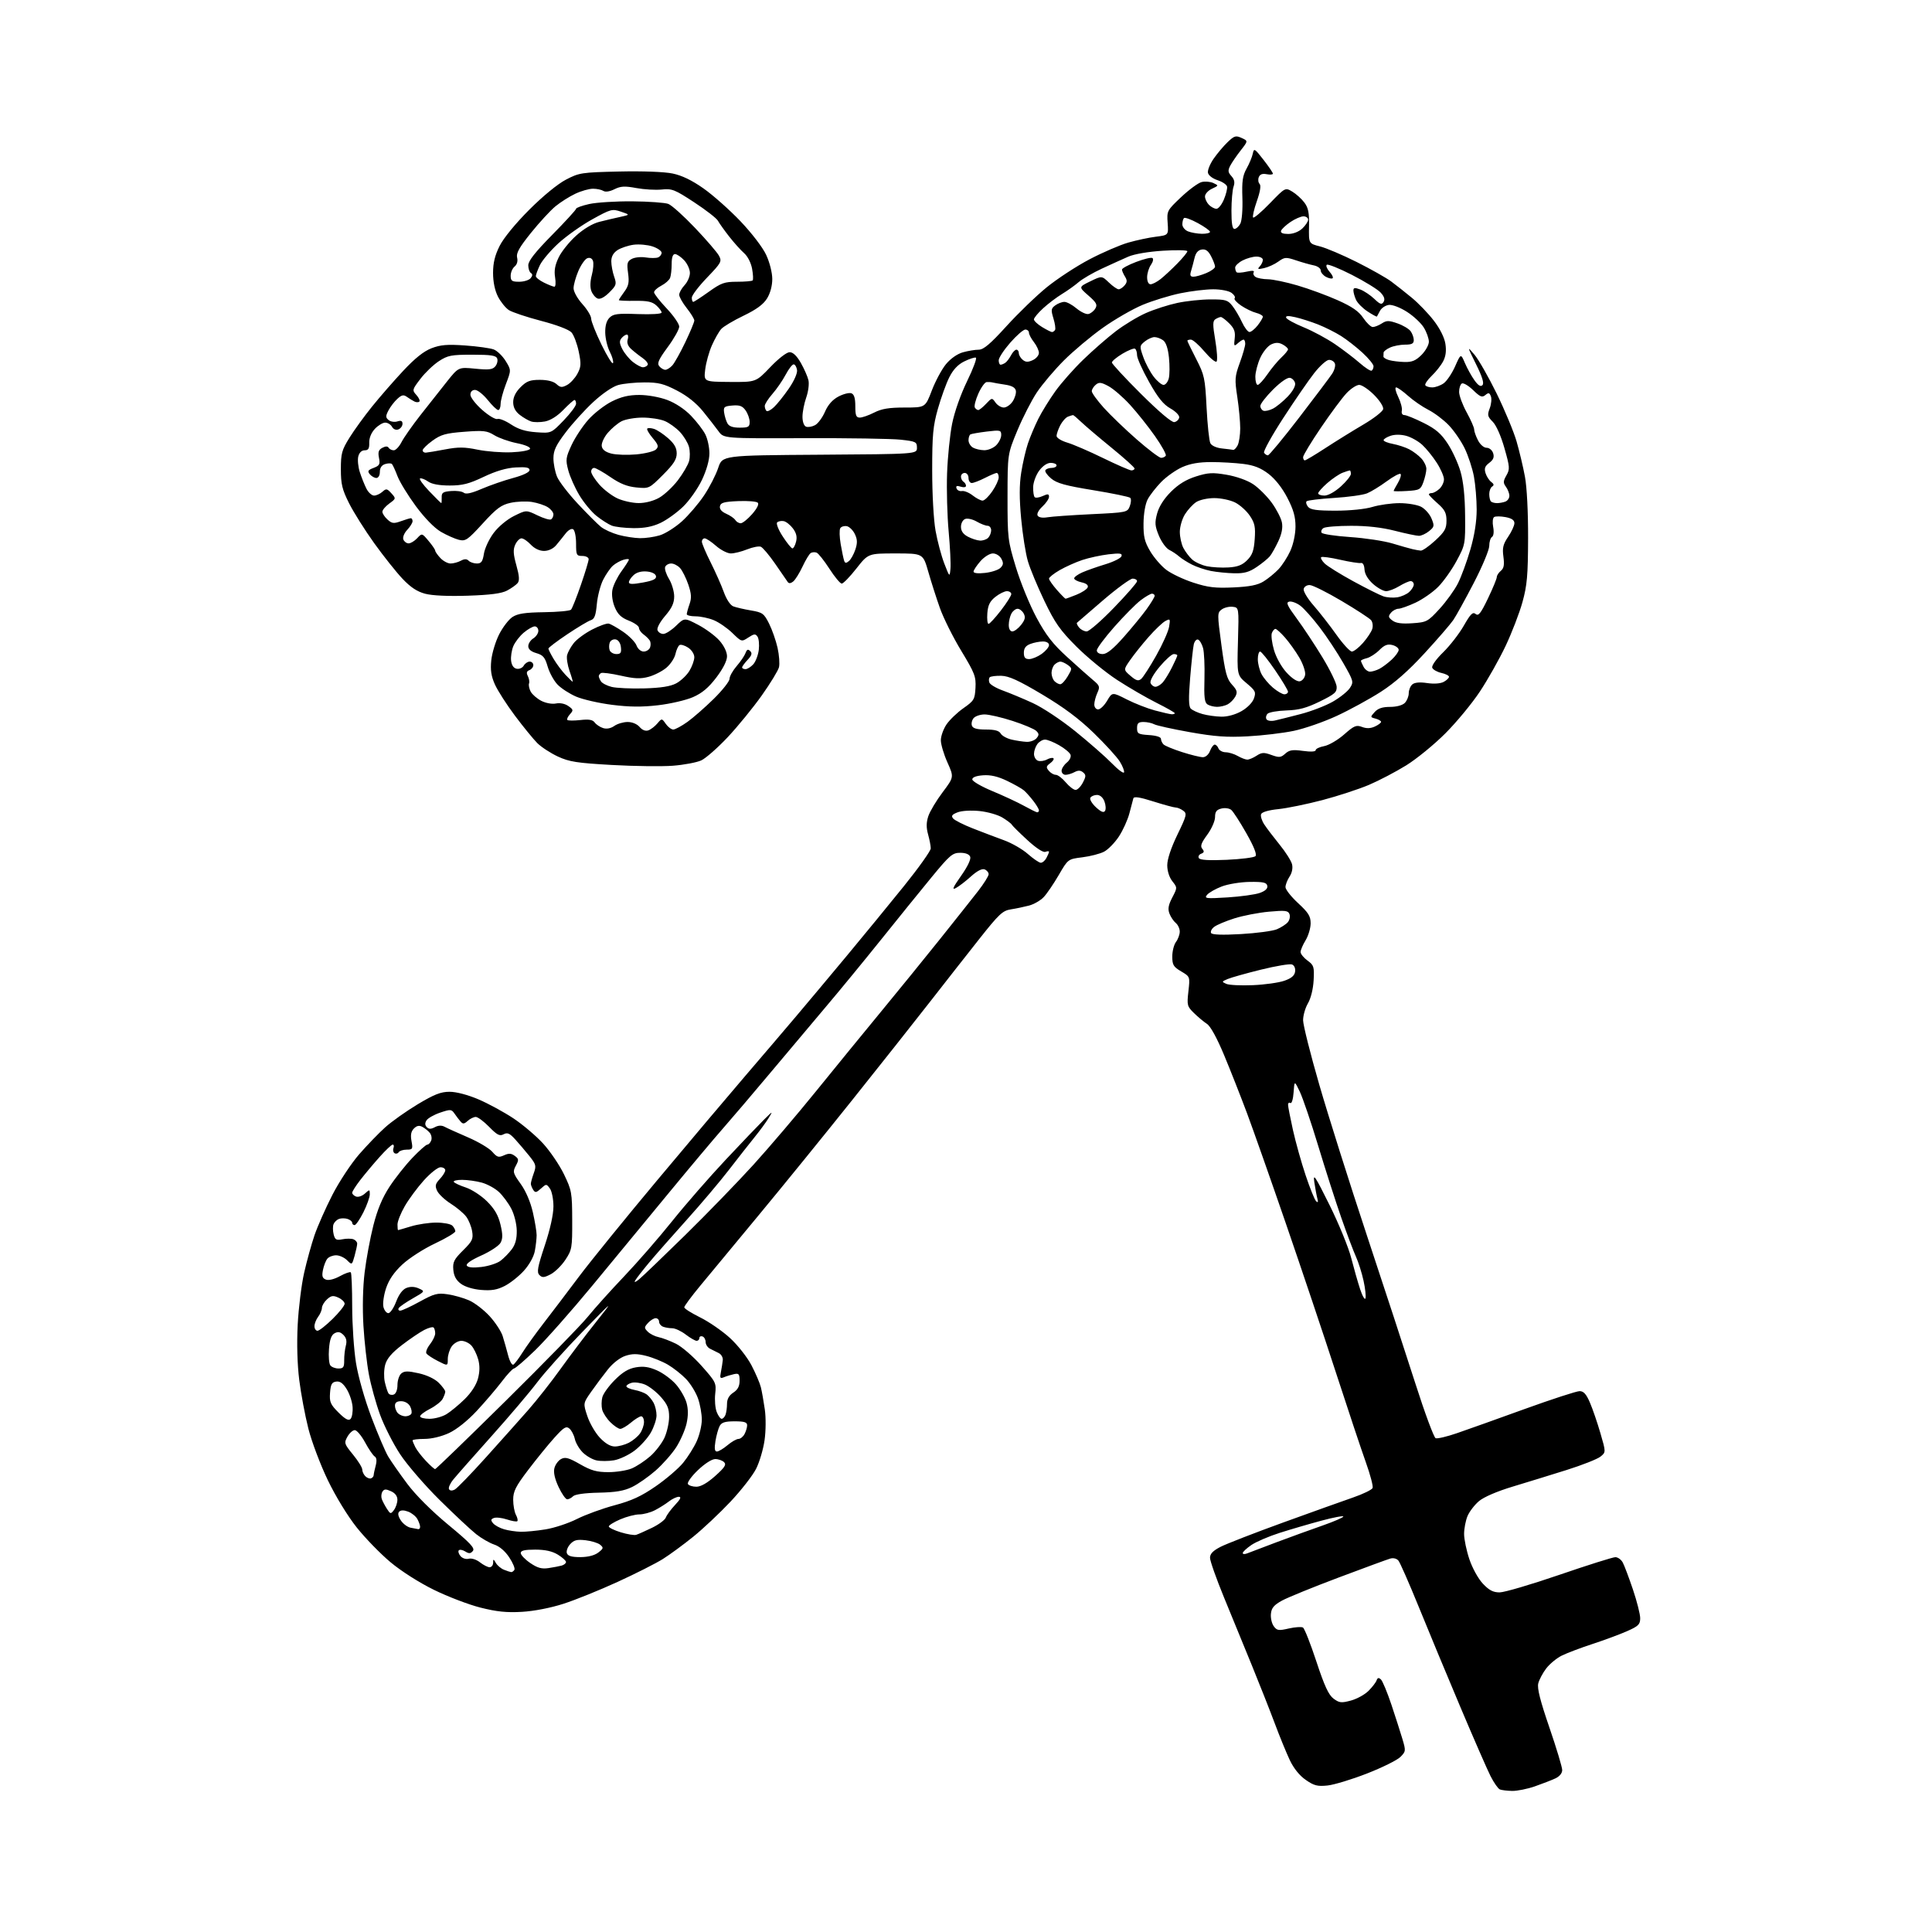 <?xml version="1.0" encoding="UTF-8" standalone="no"?>
<svg 
  version="1.1" 
  xmlns="http://www.w3.org/2000/svg" 
  xmlns:xlink="http://www.w3.org/1999/xlink" 
  xmlns:svg="http://www.w3.org/2000/svg"
  xmlns:rdf="http://www.w3.org/1999/02/22-rdf-syntax-ns#"
  xmlns:cc="http://creativecommons.org/ns#"
  xmlns:dc="http://purl.org/dc/elements/1.1/"
  viewBox="0 0 768 768"
  width="768"
  height="768"
>
<style>svg {background-color: white; }</style>"
<path stroke="none" fill="black" fill-rule="evenodd" d="M601.09,711.92C599.12,711.88 596.92,711.61 596.22,711.33C595.52,711.04 593.86,708.68 592.53,706.07C591.21,703.46 585.77,691.01 580.45,678.41C575.13,665.81 567.69,647.92 563.93,638.65C560.16,629.39 556.55,621.16 555.90,620.38C555.19,619.52 553.87,619.20 552.61,619.57C551.45,619.91 542.21,623.30 532.08,627.11C521.94,630.92 511.82,635.05 509.58,636.28C506.41,638.03 505.43,639.19 505.21,641.51C505.04,643.16 505.55,645.38 506.34,646.45C507.60,648.18 508.26,648.28 512.32,647.35C514.83,646.78 517.37,646.61 517.96,646.98C518.56,647.35 520.96,653.42 523.28,660.47C526.49,670.20 528.14,673.76 530.10,675.23C532.39,676.93 533.20,677.02 537.00,676.00C539.38,675.36 542.52,673.63 543.99,672.16C545.47,670.69 546.92,668.81 547.21,667.99C547.61,666.89 548.06,666.79 548.94,667.61C549.59,668.23 551.46,672.73 553.10,677.61C554.73,682.50 556.71,688.67 557.50,691.33C558.88,695.97 558.85,696.24 556.66,698.43C555.41,699.68 549.46,702.63 543.44,704.98C537.43,707.33 530.36,709.48 527.74,709.76C523.71,710.18 522.37,709.84 519.07,707.55C516.58,705.83 514.26,702.95 512.71,699.67C511.37,696.83 508.66,690.23 506.71,685.00C504.75,679.77 500.66,669.42 497.63,662.00C494.59,654.58 489.61,642.42 486.56,635.00C483.51,627.58 481.01,620.50 481.00,619.27C481.00,617.65 482.17,616.44 485.25,614.86C487.59,613.67 498.73,609.34 510.00,605.25C521.27,601.16 533.80,596.68 537.83,595.29C541.86,593.90 545.37,592.19 545.64,591.49C545.91,590.79 544.71,586.23 542.97,581.36C541.22,576.49 535.84,560.35 531.01,545.50C526.18,530.65 517.26,504.10 511.20,486.50C505.14,468.90 498.16,449.10 495.70,442.50C493.23,435.90 489.15,425.55 486.63,419.50C483.77,412.63 481.20,407.94 479.78,407.01C478.52,406.19 476.21,404.26 474.63,402.71C471.91,400.06 471.79,399.58 472.41,394.07C473.07,388.24 473.07,388.24 469.54,386.15C466.46,384.34 466.00,383.56 466.00,380.22C466.00,378.11 466.66,375.51 467.47,374.44C468.28,373.37 468.95,371.54 468.97,370.37C468.99,369.20 468.28,367.65 467.40,366.91C466.51,366.18 465.38,364.49 464.87,363.15C464.17,361.32 464.45,359.75 465.99,356.79C468.04,352.86 468.04,352.86 466.02,350.30C464.80,348.75 464.00,346.23 464.00,343.94C464.00,341.56 465.50,337.05 468.02,331.83C471.74,324.15 471.92,323.41 470.33,322.25C469.39,321.56 468.05,321.00 467.35,321.00C466.65,321.00 462.66,319.91 458.47,318.59C453.16,316.90 450.77,316.52 450.53,317.34C450.35,317.98 449.64,320.66 448.96,323.29C448.27,325.93 446.38,330.11 444.74,332.58C443.10,335.05 440.46,337.75 438.86,338.57C437.26,339.40 433.38,340.40 430.25,340.79C424.55,341.50 424.55,341.50 420.87,347.84C418.84,351.32 416.16,355.27 414.90,356.60C413.65,357.94 411.02,359.46 409.06,359.98C407.10,360.49 403.84,361.18 401.81,361.49C398.55,362.00 397.11,363.35 389.26,373.28C384.38,379.45 375.48,390.80 369.48,398.50C363.48,406.20 349.58,423.75 338.60,437.50C327.62,451.25 310.99,471.73 301.64,483.00C292.29,494.27 281.79,506.94 278.32,511.15C274.84,515.35 272.00,519.19 272.00,519.68C272.00,520.17 274.84,521.97 278.30,523.68C281.77,525.39 287.09,529.06 290.14,531.84C293.23,534.67 297.01,539.45 298.71,542.70C300.38,545.89 302.07,549.85 302.47,551.50C302.87,553.15 303.57,557.09 304.02,560.25C304.49,563.49 304.45,568.85 303.92,572.54C303.41,576.13 301.90,581.24 300.55,583.89C299.21,586.55 294.63,592.42 290.37,596.95C286.11,601.47 279.45,607.74 275.56,610.88C271.68,614.02 266.25,618.00 263.50,619.73C260.75,621.46 252.65,625.56 245.50,628.83C238.35,632.11 228.68,636.02 224.00,637.52C218.90,639.17 212.30,640.45 207.50,640.73C201.41,641.09 197.47,640.68 191.00,639.05C186.32,637.87 178.00,634.69 172.50,631.99C166.65,629.12 159.48,624.56 155.23,621.00C151.23,617.66 145.20,611.45 141.82,607.21C138.23,602.71 133.44,594.88 130.31,588.39C127.37,582.28 123.88,573.05 122.58,567.89C121.27,562.72 119.64,554.04 118.96,548.59C118.18,542.39 117.95,534.13 118.34,526.59C118.69,519.94 119.83,510.68 120.89,506.00C121.95,501.32 123.81,494.57 125.03,491.00C126.26,487.43 129.44,480.23 132.12,475.00C134.80,469.77 139.58,462.53 142.74,458.89C145.91,455.26 150.59,450.40 153.15,448.11C155.71,445.81 161.52,441.69 166.06,438.96C172.63,435.02 175.22,434.00 178.71,434.00C181.37,434.00 185.91,435.19 190.19,437.01C194.08,438.67 200.32,442.06 204.06,444.54C207.79,447.02 213.12,451.54 215.90,454.58C218.67,457.62 222.41,463.12 224.19,466.80C227.26,473.15 227.43,474.10 227.46,485.07C227.50,496.04 227.36,496.85 224.75,500.79C223.24,503.08 220.60,505.67 218.88,506.56C216.27,507.91 215.53,507.96 214.42,506.84C213.32,505.73 213.68,503.75 216.55,495.12C218.70,488.64 220.00,482.78 220.00,479.56C220.00,476.68 219.37,473.53 218.59,472.45C217.20,470.55 217.15,470.55 215.03,472.47C213.19,474.13 212.74,474.21 211.95,472.96C211.45,472.16 211.02,471.08 211.02,470.57C211.01,470.06 211.53,468.18 212.17,466.40C213.24,463.44 213.09,462.85 210.42,459.52C208.81,457.51 206.27,454.53 204.78,452.89C202.58,450.48 201.69,450.09 200.18,450.90C198.65,451.72 197.61,451.19 194.45,447.95C192.33,445.78 189.93,444.00 189.13,444.00C188.32,444.00 186.88,444.70 185.93,445.56C184.51,446.85 184.00,446.89 183.07,445.81C182.44,445.09 181.36,443.67 180.66,442.65C179.46,440.92 179.08,440.90 174.96,442.29C172.53,443.11 170.09,444.50 169.54,445.37C168.86,446.44 168.90,447.30 169.67,448.07C170.49,448.89 171.33,448.89 172.87,448.07C174.25,447.33 175.56,447.28 176.73,447.91C177.70,448.44 181.88,450.32 186.00,452.10C190.12,453.87 194.48,456.46 195.69,457.85C197.59,460.04 198.20,460.23 200.34,459.26C202.24,458.39 203.22,458.44 204.62,459.47C206.25,460.66 206.30,461.08 205.05,463.40C203.76,465.81 203.90,466.33 206.98,470.62C209.03,473.47 210.87,477.77 211.81,481.87C212.64,485.52 213.32,489.63 213.32,491.01C213.31,492.40 212.99,495.24 212.60,497.32C212.18,499.57 210.40,502.76 208.26,505.13C206.27,507.34 202.84,510.06 200.64,511.18C197.61,512.73 195.36,513.11 191.28,512.77C188.05,512.51 184.84,511.53 183.21,510.31C181.32,508.91 180.41,507.23 180.20,504.74C179.93,501.70 180.50,500.59 184.07,497.05C187.77,493.39 188.18,492.52 187.69,489.48C187.38,487.60 186.32,484.96 185.32,483.63C184.32,482.30 181.55,479.97 179.16,478.46C176.77,476.94 174.34,474.64 173.75,473.34C172.86,471.39 173.04,470.58 174.83,468.68C176.03,467.41 177.00,465.84 177.00,465.19C177.00,464.53 176.14,464.00 175.09,464.00C174.04,464.00 171.07,466.36 168.48,469.23C165.89,472.11 162.48,476.73 160.90,479.48C159.31,482.24 158.01,485.51 158.01,486.75C158.00,487.99 158.11,489.00 158.25,488.99C158.39,488.98 160.71,488.31 163.41,487.49C166.11,486.67 170.63,486.00 173.46,486.00C176.29,486.00 179.14,486.54 179.80,487.20C180.46,487.86 181.00,488.87 181.00,489.45C181.00,490.03 177.34,492.22 172.88,494.32C168.38,496.44 162.62,500.15 159.93,502.66C156.60,505.77 154.59,508.72 153.45,512.14C152.55,514.86 152.08,518.20 152.42,519.55C152.76,520.90 153.64,522.00 154.38,522.00C155.12,522.00 156.51,519.95 157.47,517.43C158.60,514.48 160.06,512.55 161.61,511.96C163.17,511.36 164.88,511.44 166.51,512.19C169.00,513.32 168.99,513.33 164.08,516.14C161.36,517.69 158.86,519.42 158.51,519.98C158.17,520.54 158.43,521.00 159.11,521.00C159.78,521.00 163.27,519.39 166.86,517.41C172.61,514.25 173.91,513.91 177.94,514.50C180.45,514.86 184.30,515.96 186.50,516.93C188.70,517.90 192.35,520.71 194.62,523.18C196.88,525.65 199.22,529.21 199.81,531.08C200.40,532.96 201.38,536.43 201.99,538.78C202.60,541.15 203.54,542.79 204.09,542.45C204.63,542.11 206.26,539.96 207.69,537.67C209.13,535.37 212.91,530.12 216.09,526.00C219.28,521.88 225.60,513.55 230.13,507.50C234.67,501.45 248.73,484.12 261.39,469.00C274.04,453.88 289.82,435.18 296.45,427.46C303.08,419.74 312.10,409.16 316.50,403.96C320.90,398.76 329.93,387.98 336.57,380.00C343.21,372.02 353.44,359.54 359.32,352.25C365.19,344.96 370.00,338.21 369.99,337.25C369.99,336.29 369.51,333.79 368.93,331.70C368.17,328.96 368.20,326.93 369.02,324.44C369.65,322.54 372.20,318.27 374.70,314.95C379.23,308.91 379.23,308.91 376.62,303.08C375.18,299.87 374.00,295.91 374.00,294.27C374.00,292.64 375.01,289.80 376.25,287.97C377.49,286.15 380.52,283.23 383.00,281.50C387.19,278.56 387.52,278.01 387.77,273.42C388.01,268.96 387.48,267.58 382.10,258.69C378.83,253.30 375.02,245.65 373.62,241.69C372.22,237.74 370.14,231.24 369.00,227.25C366.92,220.00 366.92,220.00 356.02,220.00C345.13,220.00 345.13,220.00 340.42,226.00C337.83,229.30 335.21,232.00 334.60,231.99C334.00,231.99 331.79,229.33 329.70,226.08C327.60,222.83 325.31,219.95 324.61,219.68C323.90,219.41 322.85,219.48 322.28,219.84C321.70,220.20 320.24,222.61 319.03,225.20C317.82,227.78 316.16,230.45 315.34,231.13C314.41,231.91 313.60,232.01 313.17,231.40C312.80,230.86 310.55,227.60 308.17,224.15C305.79,220.70 303.20,217.63 302.42,217.33C301.64,217.03 299.19,217.51 296.98,218.39C294.77,219.28 291.86,220.00 290.51,220.00C289.17,220.00 286.53,218.65 284.65,217.00C282.77,215.35 280.73,214.00 280.12,214.00C279.50,214.00 279.00,214.59 279.00,215.31C279.00,216.03 280.57,219.73 282.48,223.53C284.39,227.34 286.76,232.66 287.73,235.36C288.77,238.25 290.31,240.58 291.50,241.04C292.60,241.46 295.75,242.19 298.50,242.66C303.10,243.43 303.68,243.85 305.71,247.87C306.92,250.28 308.44,254.62 309.09,257.51C309.74,260.41 309.99,263.89 309.66,265.24C309.32,266.58 306.22,271.66 302.77,276.52C299.32,281.37 293.24,288.82 289.26,293.06C285.27,297.30 280.55,301.44 278.76,302.27C276.97,303.09 271.90,304.05 267.50,304.39C263.10,304.73 252.20,304.59 243.28,304.09C229.39,303.31 226.30,302.83 221.78,300.74C218.88,299.39 215.19,296.99 213.59,295.40C212.00,293.80 207.99,288.90 204.70,284.50C201.40,280.10 197.82,274.51 196.73,272.08C195.25,268.77 194.89,266.36 195.29,262.47C195.59,259.61 196.99,254.97 198.42,252.16C199.85,249.34 202.23,246.24 203.71,245.27C205.79,243.91 208.70,243.47 216.29,243.36C221.73,243.29 226.54,242.84 226.99,242.36C227.44,241.89 229.20,237.47 230.90,232.54C232.61,227.61 234.00,223.00 234.00,222.29C234.00,221.58 232.88,221.00 231.50,221.00C229.17,221.00 229.00,220.66 229.00,216.06C229.00,213.34 228.48,210.79 227.84,210.40C227.17,209.99 225.88,210.71 224.82,212.09C223.80,213.42 222.10,215.51 221.06,216.75C219.89,218.13 218.03,219.00 216.25,219.00C214.45,219.00 212.46,218.05 211.00,216.50C209.71,215.12 208.05,214.00 207.30,214.00C206.56,214.00 205.44,215.13 204.82,216.51C203.92,218.47 204.02,220.25 205.27,224.74C206.45,228.97 206.57,230.81 205.75,231.80C205.14,232.53 203.26,233.86 201.57,234.76C199.37,235.92 194.96,236.50 186.00,236.80C178.14,237.06 171.83,236.77 169.00,236.02C165.79,235.17 163.20,233.45 159.98,230.04C157.49,227.41 152.43,221.04 148.72,215.88C145.02,210.72 140.53,203.58 138.74,200.02C136.01,194.56 135.50,192.44 135.50,186.52C135.50,180.27 135.87,178.90 138.92,174.00C140.80,170.97 144.85,165.39 147.92,161.59C150.98,157.79 156.55,151.40 160.28,147.41C164.97,142.39 168.46,139.61 171.56,138.42C175.16,137.05 177.84,136.83 184.92,137.33C189.79,137.68 194.89,138.39 196.26,138.91C197.63,139.43 199.76,141.49 200.99,143.48C203.23,147.11 203.23,147.11 201.12,152.65C199.95,155.69 199.00,159.26 199.00,160.59C199.00,161.92 198.57,163.00 198.05,163.00C197.52,163.00 195.65,161.20 193.88,159.00C192.11,156.80 189.84,155.00 188.83,155.00C187.69,155.00 187.00,155.72 187.00,156.92C187.00,157.97 189.11,160.68 191.68,162.95C194.26,165.22 196.98,166.84 197.73,166.55C198.47,166.26 200.91,167.23 203.13,168.71C206.04,170.63 208.86,171.51 213.15,171.82C219.13,172.25 219.13,172.25 224.06,167.13C226.78,164.31 229.00,161.33 229.00,160.50C229.00,159.68 228.72,159.00 228.38,159.00C228.04,159.00 226.04,160.77 223.94,162.94C221.55,165.41 218.81,167.13 216.64,167.54C214.73,167.90 212.27,167.90 211.17,167.55C210.07,167.20 208.00,166.00 206.58,164.89C204.83,163.51 204.00,161.89 204.00,159.85C204.00,157.86 204.99,155.86 206.92,153.92C209.33,151.51 210.68,151.00 214.59,151.00C217.62,151.00 220.01,151.60 221.18,152.66C222.74,154.08 223.38,154.13 225.42,153.04C226.73,152.34 228.58,150.33 229.52,148.59C231.00,145.84 231.07,144.67 230.05,139.74C229.40,136.62 228.11,133.21 227.19,132.16C226.17,131.02 221.33,129.17 215.07,127.54C209.34,126.04 203.58,124.11 202.27,123.26C200.96,122.40 199.01,119.98 197.94,117.89C196.71,115.47 196.00,112.05 196.00,108.51C196.00,104.48 196.73,101.49 198.63,97.72C200.20,94.61 204.94,88.82 210.38,83.38C215.81,77.95 221.72,73.10 225.00,71.40C230.25,68.66 231.21,68.52 246.17,68.18C255.50,67.97 264.08,68.29 267.35,68.97C271.08,69.74 275.03,71.65 279.67,74.92C283.43,77.56 290.02,83.42 294.33,87.93C298.82,92.65 303.19,98.35 304.57,101.32C305.95,104.29 306.98,108.37 306.99,110.88C307.00,113.59 306.20,116.55 304.92,118.63C303.45,121.01 300.69,123.03 295.58,125.49C291.59,127.41 287.59,129.79 286.70,130.78C285.81,131.77 284.14,134.69 282.99,137.29C281.84,139.88 280.65,144.20 280.33,146.88C279.75,151.75 279.75,151.75 290.13,151.83C300.50,151.91 300.50,151.91 306.18,145.96C309.47,142.51 312.72,140.00 313.89,140.00C315.23,140.00 316.74,141.45 318.34,144.25C319.67,146.59 321.04,149.69 321.37,151.14C321.71,152.60 321.31,155.69 320.49,158.02C319.67,160.35 319.00,163.78 319.00,165.66C319.00,167.68 319.58,169.28 320.42,169.61C321.20,169.91 322.81,169.64 323.99,169.01C325.17,168.38 326.95,165.98 327.94,163.68C329.16,160.88 330.93,158.88 333.32,157.62C335.29,156.59 337.59,156.01 338.45,156.34C339.54,156.76 340.00,158.29 340.00,161.47C340.00,165.15 340.33,166.00 341.79,166.00C342.77,166.00 345.34,165.10 347.50,164.00C350.48,162.48 353.40,162.00 359.62,162.00C367.83,162.00 367.83,162.00 370.41,155.23C371.84,151.50 374.37,146.79 376.04,144.76C377.90,142.52 380.54,140.67 382.79,140.04C384.83,139.47 387.65,139.01 389.05,139.01C390.98,139.00 393.62,136.77 400.05,129.70C404.70,124.58 411.92,117.60 416.11,114.19C420.30,110.79 427.95,105.78 433.11,103.08C438.27,100.37 445.19,97.39 448.48,96.44C451.76,95.50 456.71,94.44 459.48,94.10C464.50,93.47 464.50,93.47 464.16,88.61C463.82,83.84 463.92,83.65 469.50,78.37C472.63,75.41 476.30,72.71 477.66,72.37C479.02,72.03 481.11,72.20 482.31,72.75C484.48,73.75 484.48,73.77 481.75,75.04C480.24,75.74 479.00,77.12 479.00,78.09C479.00,79.06 479.71,80.56 480.57,81.43C481.44,82.29 482.78,83.00 483.56,83.00C484.34,83.00 485.67,81.33 486.52,79.30C487.37,77.26 487.94,74.95 487.78,74.18C487.63,73.40 485.93,72.25 484.01,71.63C482.01,70.98 480.38,69.72 480.18,68.68C479.98,67.68 481.00,65.17 482.43,63.10C483.87,61.03 486.37,58.06 488.00,56.50C490.64,53.97 491.25,53.79 493.56,54.84C496.15,56.02 496.15,56.02 493.22,59.76C491.61,61.82 489.74,64.55 489.06,65.83C488.05,67.78 488.12,68.48 489.51,70.01C490.70,71.33 490.94,72.52 490.36,74.18C489.91,75.46 489.53,79.76 489.52,83.75C489.51,88.78 489.87,91.00 490.71,91.00C491.38,91.00 492.43,90.07 493.04,88.93C493.67,87.75 494.03,83.32 493.87,78.68C493.64,72.06 493.96,69.83 495.54,67.00C496.62,65.08 497.72,62.42 498.00,61.10C498.47,58.83 498.71,58.96 502.25,63.51C504.31,66.16 506.00,68.64 506.00,69.03C506.00,69.41 504.88,69.51 503.51,69.25C501.80,68.92 500.82,69.29 500.38,70.45C500.02,71.38 500.17,72.57 500.71,73.11C501.33,73.73 500.95,76.16 499.61,79.98C498.47,83.22 497.81,86.15 498.14,86.47C498.47,86.80 501.48,84.24 504.82,80.79C510.91,74.50 510.91,74.50 513.70,76.17C515.24,77.09 517.40,79.04 518.50,80.51C520.09,82.62 520.47,84.58 520.36,89.99C520.23,96.82 520.23,96.82 524.71,97.95C527.17,98.57 533.75,101.37 539.32,104.16C544.90,106.96 551.04,110.42 552.98,111.86C554.92,113.29 558.64,116.23 561.25,118.39C563.86,120.54 567.78,124.62 569.95,127.44C572.37,130.57 574.16,134.14 574.56,136.63C575.00,139.41 574.73,141.61 573.69,143.60C572.86,145.19 570.80,147.81 569.12,149.40C567.45,151.00 566.31,152.69 566.59,153.15C566.88,153.62 568.12,154.00 569.34,154.00C570.56,154.00 572.58,153.28 573.84,152.40C575.10,151.52 577.16,148.48 578.42,145.65C580.70,140.50 580.70,140.50 582.32,144.31C583.22,146.40 584.91,149.47 586.10,151.14C587.60,153.24 588.56,153.84 589.29,153.11C590.03,152.37 589.26,149.86 586.75,144.78C583.16,137.50 583.16,137.50 586.13,141.00C587.76,142.93 591.74,149.90 594.98,156.50C598.21,163.10 601.76,171.65 602.87,175.50C603.98,179.35 605.48,185.65 606.19,189.50C606.97,193.65 607.47,203.63 607.44,214.00C607.39,228.78 607.04,232.72 605.20,239.35C604.01,243.67 600.99,251.50 598.51,256.75C596.02,262.00 591.42,270.17 588.28,274.90C585.15,279.63 578.96,287.12 574.54,291.54C570.12,295.97 563.12,301.68 559.00,304.24C554.88,306.79 548.20,310.29 544.18,312.00C540.15,313.71 531.82,316.43 525.68,318.05C519.53,319.66 511.65,321.28 508.16,321.64C504.24,322.04 501.63,322.81 501.30,323.65C501.02,324.40 501.58,326.23 502.56,327.72C503.53,329.21 506.28,332.82 508.65,335.74C511.03,338.66 513.25,342.16 513.60,343.53C513.98,345.07 513.61,346.95 512.61,348.47C511.72,349.82 511.00,351.71 511.00,352.65C511.00,353.60 513.25,356.46 516.00,359.00C520.14,362.82 521.00,364.21 521.00,367.06C520.99,368.95 520.09,371.97 519.00,373.77C517.90,375.57 517.00,377.67 517.00,378.44C517.00,379.21 518.24,380.73 519.75,381.84C522.28,383.68 522.47,384.29 522.19,389.67C522.00,393.14 521.09,396.84 519.94,398.81C518.87,400.63 518.00,403.66 518.00,405.55C518.00,407.43 520.90,418.99 524.45,431.24C527.99,443.48 536.49,470.38 543.33,491.00C550.17,511.62 558.84,538.11 562.60,549.86C566.35,561.61 570.00,571.44 570.69,571.71C571.39,571.98 575.23,571.07 579.23,569.69C583.23,568.32 595.33,564.00 606.12,560.09C616.92,556.19 626.72,553.00 627.91,553.00C629.52,553.00 630.57,554.16 632.03,557.58C633.11,560.09 634.98,565.55 636.19,569.71C638.39,577.27 638.39,577.27 636.21,579.03C635.01,580.00 628.96,582.39 622.77,584.34C616.57,586.29 606.92,589.26 601.32,590.95C595.12,592.82 589.88,595.07 587.93,596.71C586.17,598.19 584.11,600.88 583.36,602.67C582.61,604.47 582.00,607.66 582.00,609.77C582.00,611.88 582.95,616.42 584.11,619.85C585.29,623.37 587.63,627.59 589.47,629.54C591.95,632.17 593.55,633.00 596.13,633.00C598.00,633.00 608.71,629.85 619.93,626.00C631.15,622.15 641.14,619.00 642.13,619.00C643.12,619.00 644.45,619.96 645.08,621.14C645.71,622.32 647.52,627.13 649.11,631.83C650.70,636.53 652.00,641.67 652.00,643.24C652.00,645.74 651.32,646.41 646.75,648.43C643.86,649.70 637.67,652.00 633.00,653.52C628.33,655.05 622.84,657.13 620.81,658.14C618.78,659.15 616.00,661.45 614.64,663.24C613.27,665.03 611.85,667.71 611.48,669.19C611.00,671.12 612.26,676.10 615.91,686.72C618.71,694.88 621.00,702.49 621.00,703.62C621.00,704.89 619.95,706.17 618.25,706.96C616.74,707.66 613.07,709.08 610.09,710.12C607.12,711.15 603.07,711.96 601.09,711.92zM203.19,624.94C203.57,624.97 204.15,624.57 204.48,624.04C204.81,623.50 203.89,621.27 202.43,619.08C200.79,616.59 198.54,614.67 196.46,613.99C194.63,613.38 191.42,611.54 189.32,609.88C187.22,608.23 180.67,602.11 174.78,596.29C168.88,590.46 161.79,582.25 159.03,578.04C156.26,573.83 152.68,566.77 151.07,562.35C149.46,557.93 147.47,550.76 146.65,546.41C145.83,542.06 144.85,533.33 144.47,527.00C144.05,519.96 144.23,511.77 144.94,505.87C145.58,500.57 147.14,492.15 148.41,487.16C150.01,480.84 151.96,476.18 154.81,471.79C157.07,468.33 161.18,463.14 163.94,460.25C166.70,457.36 169.37,455.00 169.87,455.00C170.37,455.00 171.07,454.27 171.41,453.37C171.75,452.48 171.50,451.10 170.85,450.32C170.20,449.53 168.87,448.47 167.90,447.95C166.64,447.27 165.68,447.46 164.54,448.60C163.40,449.75 163.13,451.16 163.58,453.60C164.17,456.75 164.03,457.00 161.67,457.00C160.27,457.00 158.84,457.46 158.49,458.02C158.14,458.58 157.41,458.75 156.86,458.42C156.31,458.08 156.11,457.17 156.40,456.40C156.70,455.63 156.56,455.00 156.11,455.00C155.65,455.00 153.30,457.21 150.89,459.92C148.47,462.62 145.04,466.72 143.25,469.03C141.46,471.33 140.00,473.63 140.00,474.14C140.00,474.65 140.69,475.33 141.54,475.65C142.38,475.98 143.96,475.44 145.04,474.47C146.93,472.76 147.00,472.77 147.00,474.76C147.00,475.90 145.85,479.12 144.45,481.92C143.04,484.71 141.47,487.00 140.95,487.00C140.43,487.00 140.00,486.58 140.00,486.07C140.00,485.55 139.16,484.87 138.14,484.54C137.12,484.22 135.58,484.22 134.72,484.55C133.86,484.88 132.90,485.83 132.58,486.66C132.26,487.48 132.29,489.29 132.63,490.68C133.17,492.83 133.68,493.11 136.12,492.63C137.69,492.31 139.66,492.32 140.49,492.63C141.32,492.95 142.00,493.73 141.99,494.36C141.99,494.99 141.52,497.17 140.96,499.21C139.93,502.90 139.91,502.91 137.96,500.96C136.88,499.88 134.93,499.00 133.62,499.00C132.31,499.00 130.74,499.61 130.13,500.35C129.51,501.09 128.73,503.10 128.38,504.83C127.89,507.30 128.14,508.12 129.56,508.66C130.64,509.08 132.86,508.53 135.13,507.29C137.20,506.15 139.14,505.47 139.45,505.78C139.75,506.08 140.00,512.22 140.00,519.42C140.01,526.61 140.69,536.70 141.52,541.83C142.40,547.25 144.96,556.25 147.63,563.33C150.16,570.02 153.17,577.08 154.32,579.00C155.47,580.92 158.87,585.79 161.88,589.82C165.25,594.33 171.52,600.60 178.23,606.15C186.97,613.38 188.89,615.43 187.97,616.53C187.08,617.61 186.43,617.66 184.96,616.74C183.93,616.10 182.78,615.89 182.40,616.26C182.02,616.64 182.31,617.67 183.04,618.55C183.80,619.46 185.21,619.92 186.34,619.62C187.46,619.33 189.38,619.94 190.79,621.05C192.16,622.12 193.88,623.00 194.63,623.00C195.39,623.00 196.01,622.21 196.03,621.25C196.06,619.62 196.13,619.63 197.12,621.31C197.70,622.31 199.14,623.52 200.34,624.00C201.53,624.48 202.81,624.90 203.19,624.94zM218.00,623.35C219.93,623.06 222.29,622.61 223.25,622.35C224.21,622.08 225.00,621.44 225.00,620.92C225.00,620.40 223.54,619.08 221.75,617.99C219.51,616.62 216.72,616.01 212.75,616.00C208.56,616.00 207.00,616.37 207.00,617.36C207.00,618.12 208.69,619.89 210.75,621.30C213.63,623.28 215.31,623.75 218.00,623.35zM230.72,618.98C233.75,618.96 236.35,618.30 237.83,617.16C239.91,615.56 239.99,615.24 238.58,614.06C237.71,613.34 235.09,612.54 232.75,612.27C229.34,611.89 228.13,612.20 226.63,613.86C225.60,615.00 225.02,616.62 225.35,617.46C225.77,618.55 227.32,618.99 230.72,618.98zM495.75,617.50C496.71,617.11 502.00,615.10 507.50,613.04C513.00,610.98 521.21,608.00 525.75,606.42C530.29,604.83 534.00,603.22 534.00,602.84C534.00,602.46 530.06,603.20 525.25,604.50C520.44,605.79 512.98,607.97 508.69,609.34C504.39,610.71 499.33,612.88 497.45,614.16C495.56,615.45 494.01,616.89 494.01,617.36C494.00,617.83 494.79,617.89 495.75,617.50zM252.92,610.11C253.70,609.86 256.53,608.60 259.21,607.31C261.89,606.01 264.35,604.18 264.68,603.23C265.02,602.28 266.66,600.04 268.34,598.25C270.51,595.94 270.94,595.00 269.83,595.00C268.97,595.00 267.20,595.84 265.88,596.86C264.57,597.88 262.06,599.46 260.30,600.36C258.54,601.26 255.76,602.00 254.13,602.00C252.50,602.00 249.10,602.88 246.58,603.96C244.06,605.04 242.00,606.32 242.00,606.79C242.00,607.26 244.14,608.31 246.75,609.11C249.36,609.91 252.14,610.37 252.92,610.11zM207.00,608.90C208.93,608.95 213.36,608.52 216.86,607.95C220.35,607.39 225.97,605.53 229.35,603.82C232.72,602.12 239.47,599.66 244.34,598.36C251.12,596.54 254.94,594.78 260.68,590.81C264.79,587.97 269.68,583.78 271.54,581.51C273.40,579.24 275.83,575.39 276.94,572.94C278.05,570.50 278.97,566.64 278.98,564.38C278.99,562.11 278.31,558.28 277.46,555.88C276.61,553.47 274.47,550.00 272.71,548.17C270.94,546.33 267.70,543.77 265.50,542.48C263.30,541.19 259.39,539.61 256.82,538.97C253.25,538.07 251.30,538.08 248.58,538.98C246.48,539.67 243.63,541.87 241.67,544.33C239.84,546.62 236.86,550.60 235.06,553.17C231.78,557.83 231.78,557.83 233.48,562.94C234.41,565.75 236.65,569.61 238.46,571.52C240.62,573.81 242.65,575.00 244.42,575.00C245.89,575.00 248.40,574.33 249.99,573.51C251.58,572.68 253.58,571.01 254.44,569.78C255.30,568.56 256.00,566.53 256.00,565.28C256.00,564.02 255.50,563.00 254.89,563.00C254.29,563.00 252.45,564.12 250.82,565.50C249.18,566.88 247.27,568.00 246.56,568.00C245.85,568.00 244.08,566.80 242.62,565.34C241.15,563.88 239.69,561.63 239.37,560.34C239.05,559.05 239.07,556.85 239.43,555.44C239.78,554.03 242.02,550.93 244.40,548.55C247.52,545.42 249.85,544.03 252.80,543.53C255.79,543.03 258.00,543.35 261.18,544.76C263.56,545.81 266.94,548.30 268.70,550.31C270.45,552.31 272.35,555.61 272.91,557.64C273.61,560.16 273.61,562.80 272.91,565.92C272.34,568.44 270.50,572.65 268.82,575.28C267.13,577.91 263.44,582.08 260.63,584.56C257.81,587.03 253.59,589.98 251.25,591.11C248.06,592.66 244.78,593.22 238.03,593.36C232.50,593.47 228.58,594.02 227.83,594.77C227.15,595.45 226.09,596.00 225.47,596.00C224.85,596.00 223.31,593.79 222.04,591.09C220.52,587.84 219.96,585.30 220.38,583.62C220.73,582.21 221.93,580.57 223.05,579.98C224.69,579.09 226.09,579.48 230.58,582.05C235.01,584.58 237.22,585.20 241.84,585.20C245.00,585.20 249.17,584.54 251.12,583.73C253.06,582.91 256.37,580.74 258.48,578.88C260.59,577.03 263.13,573.71 264.14,571.51C265.14,569.30 265.97,565.60 265.98,563.28C266.00,559.94 265.33,558.31 262.77,555.39C260.99,553.36 258.13,551.12 256.42,550.40C254.71,549.69 252.34,549.36 251.16,549.67C249.97,549.98 249.00,550.61 249.00,551.07C249.00,551.53 250.46,552.19 252.25,552.53C254.04,552.86 256.21,553.67 257.09,554.32C257.96,554.97 259.20,556.48 259.84,557.68C260.48,558.89 260.99,561.14 260.98,562.68C260.97,564.23 259.96,567.28 258.73,569.45C257.50,571.63 254.60,574.85 252.29,576.61C249.98,578.37 246.28,580.11 244.07,580.49C241.86,580.86 238.72,580.88 237.09,580.52C235.47,580.16 233.02,578.74 231.64,577.36C230.26,575.98 228.84,573.57 228.50,572.00C228.15,570.42 227.18,568.57 226.34,567.87C225.04,566.79 224.13,567.35 220.35,571.55C217.90,574.27 213.22,580.03 209.95,584.34C204.99,590.86 204.00,592.84 204.00,596.15C204.00,598.34 204.49,601.04 205.08,602.15C205.68,603.26 205.93,604.40 205.65,604.69C205.37,604.97 203.51,604.66 201.53,604.01C199.54,603.35 197.21,603.09 196.35,603.42C195.07,603.91 195.01,604.31 196.01,605.52C196.69,606.34 198.66,607.42 200.38,607.91C202.09,608.41 205.07,608.86 207.00,608.90zM166.25,607.86C166.66,607.94 167.00,607.52 167.00,606.93C167.00,606.35 166.52,604.98 165.94,603.89C165.36,602.80 163.71,601.46 162.28,600.91C160.57,600.26 159.34,600.26 158.69,600.91C158.04,601.56 158.26,602.75 159.33,604.38C160.22,605.74 161.97,607.05 163.23,607.29C164.48,607.53 165.84,607.79 166.25,607.86zM156.59,600.27C157.33,599.30 157.95,597.48 157.97,596.23C157.99,594.74 157.11,593.55 155.43,592.79C153.38,591.85 152.69,591.89 152.02,592.97C151.56,593.71 151.45,595.03 151.77,595.91C152.09,596.78 153.00,598.52 153.80,599.77C155.17,601.90 155.33,601.93 156.59,600.27zM180.81,592.09C181.74,591.59 187.30,585.85 193.16,579.34C199.02,572.83 206.59,564.35 209.98,560.50C213.37,556.65 219.15,549.30 222.82,544.18C226.50,539.05 232.79,530.72 236.81,525.68C244.11,516.50 244.11,516.50 231.46,529.50C224.51,536.65 216.44,545.65 213.54,549.50C210.64,553.35 202.47,562.98 195.38,570.90C188.30,578.81 181.46,586.57 180.19,588.14C178.91,589.70 178.15,591.44 178.50,591.99C178.89,592.63 179.75,592.67 180.81,592.09zM276.82,591.00C278.58,591.00 281.17,589.52 284.29,586.74C288.08,583.35 288.82,582.22 287.84,581.24C287.16,580.56 285.57,580.00 284.32,580.00C282.98,580.00 280.12,581.83 277.41,584.43C274.87,586.86 273.09,589.34 273.46,589.93C273.82,590.52 275.33,591.00 276.82,591.00zM147.46,587.68C148.03,587.49 148.52,586.92 148.54,586.42C148.56,585.91 148.92,584.19 149.35,582.59C149.85,580.68 149.71,579.44 148.93,578.96C148.28,578.55 146.56,576.04 145.12,573.36C143.67,570.69 141.84,568.50 141.03,568.50C140.23,568.50 138.92,569.68 138.11,571.11C136.72,573.60 136.83,573.95 140.32,578.22C142.34,580.69 144.00,583.36 144.00,584.15C144.00,584.95 144.55,586.15 145.21,586.81C145.88,587.48 146.89,587.87 147.46,587.68zM172.97,584.00C173.28,584.00 185.96,571.74 201.14,556.75C216.32,541.76 230.92,526.80 233.60,523.50C236.27,520.20 242.80,512.94 248.10,507.37C253.40,501.80 262.02,491.90 267.24,485.37C272.47,478.84 282.03,467.88 288.49,461.00C294.94,454.12 301.83,446.93 303.78,445.00C307.28,441.56 307.31,441.55 305.50,444.50C304.49,446.15 302.01,449.52 300.00,452.00C297.99,454.48 293.39,460.32 289.79,465.00C286.19,469.68 278.58,478.68 272.87,485.02C267.17,491.35 260.44,499.00 257.93,502.02C255.42,505.03 252.98,508.18 252.51,509.00C251.97,509.95 252.55,509.77 254.08,508.52C255.41,507.43 263.62,499.55 272.33,491.02C281.04,482.48 293.29,469.84 299.57,462.93C305.84,456.01 316.95,442.96 324.26,433.93C331.58,424.89 343.17,410.70 350.03,402.38C356.89,394.07 367.45,381.07 373.50,373.51C379.55,365.94 386.41,357.29 388.75,354.29C391.09,351.28 393.00,348.24 393.00,347.52C393.00,346.80 392.27,345.94 391.39,345.59C390.35,345.20 388.40,346.21 385.97,348.40C383.89,350.29 381.19,352.36 379.99,353.00C378.31,353.90 378.78,352.80 382.04,348.17C384.63,344.50 386.04,341.55 385.67,340.58C385.28,339.57 383.84,339.00 381.69,339.00C378.63,339.00 377.55,339.93 370.29,348.75C365.88,354.11 356.86,365.25 350.25,373.50C343.63,381.75 334.01,393.47 328.86,399.55C323.71,405.63 313.68,417.56 306.56,426.05C299.44,434.55 290.84,444.65 287.45,448.50C284.06,452.35 274.42,463.82 266.03,474.00C257.64,484.18 243.90,500.82 235.51,511.00C227.11,521.17 216.86,532.76 212.73,536.75C208.60,540.74 204.81,544.00 204.31,544.00C203.82,544.00 201.63,546.35 199.46,549.21C197.28,552.08 192.80,557.32 189.50,560.87C185.84,564.79 181.55,568.22 178.50,569.65C175.48,571.05 171.61,571.98 168.75,571.99C166.14,572.00 164.00,572.25 164.00,572.57C164.00,572.88 164.50,574.11 165.12,575.32C165.74,576.52 167.62,578.96 169.32,580.75C171.01,582.54 172.65,584.00 172.97,584.00zM284.98,577.00C285.66,577.00 287.55,575.88 289.18,574.50C290.82,573.12 292.78,572.00 293.54,572.00C294.30,572.00 295.40,571.13 295.96,570.07C296.53,569.00 297.00,567.43 297.00,566.57C297.00,565.35 295.87,565.00 292.04,565.00C288.20,565.00 286.84,565.43 286.07,566.87C285.52,567.91 284.77,570.61 284.40,572.87C283.93,575.84 284.09,577.00 284.98,577.00zM139.32,564.08C139.92,563.48 140.30,561.33 140.16,559.29C140.02,557.26 138.98,554.08 137.84,552.24C136.37,549.86 135.16,548.98 133.63,549.20C131.91,549.44 131.44,550.29 131.20,553.66C130.93,557.32 131.34,558.28 134.56,561.50C137.21,564.14 138.54,564.86 139.32,564.08zM170.75,564.00C172.81,563.99 175.85,563.16 177.50,562.15C179.15,561.13 182.39,558.46 184.70,556.20C187.30,553.66 189.31,550.56 189.99,548.04C190.74,545.25 190.77,542.83 190.09,540.37C189.54,538.38 188.33,535.92 187.39,534.88C186.46,533.85 184.66,533.00 183.40,533.00C182.14,533.00 180.41,534.00 179.56,535.22C178.70,536.44 178.00,538.70 178.00,540.24C178.00,543.04 178.00,543.04 174.07,541.03C171.91,539.93 169.85,538.57 169.50,538.00C169.15,537.44 169.80,535.80 170.94,534.36C172.07,532.91 173.00,530.97 173.00,530.03C173.00,529.10 172.72,528.05 172.37,527.71C172.03,527.36 170.34,527.80 168.62,528.69C166.91,529.57 162.93,532.26 159.79,534.67C155.75,537.77 153.80,540.06 153.13,542.48C152.61,544.36 152.54,547.45 152.96,549.33C153.39,551.22 154.03,553.25 154.40,553.84C154.77,554.43 155.72,554.66 156.53,554.35C157.41,554.01 158.00,552.47 158.00,550.52C158.00,548.72 158.69,546.67 159.53,545.97C160.76,544.95 162.16,544.94 166.45,545.90C169.72,546.63 172.85,548.12 174.42,549.69C175.84,551.11 177.00,552.69 177.00,553.20C177.00,553.71 176.53,555.00 175.97,556.06C175.40,557.12 173.15,558.90 170.97,560.02C168.78,561.13 167.00,562.48 167.00,563.02C167.00,563.56 168.69,564.00 170.75,564.00zM286.87,564.00C287.37,564.00 288.06,563.29 288.39,562.42C288.73,561.55 289.00,559.57 289.00,558.03C289.00,556.15 289.82,554.69 291.50,553.59C293.27,552.43 294.00,551.06 294.00,548.86C294.00,546.17 293.70,545.83 291.75,546.25C290.51,546.52 288.71,547.07 287.75,547.48C286.27,548.10 286.09,547.79 286.58,545.36C286.89,543.78 287.22,541.66 287.32,540.64C287.42,539.61 286.71,538.38 285.75,537.89C284.79,537.40 283.21,536.61 282.25,536.14C281.29,535.66 280.50,534.46 280.50,533.47C280.49,532.48 279.93,531.48 279.25,531.25C278.56,531.02 278.00,531.32 278.00,531.92C278.00,532.51 277.52,533.00 276.93,533.00C276.35,533.00 274.39,531.88 272.59,530.50C270.79,529.12 268.38,528.00 267.24,528.00C266.10,528.00 264.45,527.73 263.58,527.39C262.71,527.06 262.00,526.16 262.00,525.39C262.00,524.63 261.39,524.00 260.65,524.00C259.92,524.00 258.54,524.85 257.61,525.88C256.04,527.61 256.03,527.89 257.52,529.38C258.41,530.27 260.35,531.24 261.82,531.54C263.29,531.84 266.39,533.02 268.71,534.16C271.02,535.30 275.59,539.24 278.86,542.92C284.57,549.34 284.78,549.78 284.31,554.05C284.04,556.50 284.30,559.74 284.89,561.25C285.47,562.76 286.36,564.00 286.87,564.00zM161.14,563.00C162.10,563.00 163.15,562.56 163.49,562.02C163.82,561.48 163.61,560.13 163.01,559.02C162.37,557.83 160.91,557.00 159.46,557.00C157.76,557.00 157.00,557.55 157.00,558.80C157.00,559.79 157.54,561.14 158.20,561.80C158.86,562.46 160.18,563.00 161.14,563.00zM134.55,544.00C136.49,544.00 136.85,543.49 136.82,540.75C136.80,538.96 137.10,536.33 137.48,534.91C137.96,533.11 137.67,531.81 136.52,530.66C135.30,529.44 134.38,529.26 133.03,529.98C131.71,530.69 131.08,532.44 130.78,536.23C130.55,539.13 130.79,542.06 131.31,542.75C131.82,543.44 133.28,544.00 134.55,544.00zM126.22,529.00C126.88,529.00 129.58,526.88 132.22,524.29C134.85,521.70 137.00,518.99 137.00,518.27C137.00,517.55 135.88,516.45 134.50,515.82C132.44,514.88 131.66,515.00 130.00,516.50C128.90,517.49 127.99,519.03 127.97,519.90C127.95,520.78 127.28,522.37 126.47,523.44C125.66,524.51 125.00,526.20 125.00,527.19C125.00,528.19 125.55,529.00 126.22,529.00zM542.79,516.11C543.05,515.35 542.71,512.20 542.03,509.11C541.36,506.03 539.99,501.70 538.99,499.50C537.98,497.30 535.36,490.32 533.16,484.00C530.95,477.68 526.84,464.85 524.01,455.50C521.18,446.15 517.89,436.48 516.71,434.00C514.56,429.50 514.56,429.50 514.22,434.27C514.04,436.94 513.47,438.79 512.94,438.47C512.42,438.14 512.01,438.47 512.02,439.19C512.03,439.91 512.91,444.40 513.96,449.17C515.02,453.94 517.28,462.04 519.00,467.17C520.71,472.30 522.59,476.95 523.17,477.50C523.90,478.19 524.06,477.88 523.69,476.50C523.39,475.40 522.84,472.48 522.47,470.00C521.90,466.14 522.75,467.42 528.50,479.00C532.19,486.43 536.06,495.88 537.11,500.00C538.17,504.12 539.77,509.75 540.68,512.50C541.59,515.25 542.54,516.88 542.79,516.11zM191.37,503.64C194.18,503.31 197.58,502.21 198.92,501.21C200.27,500.20 202.30,498.13 203.44,496.61C204.88,494.69 205.47,492.43 205.42,489.17C205.37,486.54 204.43,482.75 203.26,480.50C202.12,478.30 199.90,475.30 198.34,473.84C196.78,472.38 193.70,470.70 191.50,470.10C189.30,469.50 185.79,469.01 183.69,469.01C181.60,469.00 180.11,469.37 180.39,469.82C180.67,470.28 182.83,471.28 185.20,472.06C187.56,472.84 191.35,475.32 193.61,477.57C196.59,480.54 198.06,483.07 198.94,486.75C199.87,490.62 199.88,492.35 199.00,493.99C198.37,495.18 194.93,497.46 191.36,499.06C187.23,500.92 185.12,502.39 185.57,503.11C186.03,503.85 188.04,504.04 191.37,503.64zM498.00,391.62C502.68,391.43 508.30,390.64 510.50,389.88C513.36,388.89 514.59,387.85 514.82,386.24C515.01,384.90 514.51,383.75 513.58,383.39C512.72,383.06 507.18,383.99 501.26,385.45C495.34,386.91 489.38,388.59 488.00,389.18C485.61,390.20 485.59,390.28 487.50,391.11C488.60,391.59 493.32,391.82 498.00,391.62zM493.29,371.31C499.46,370.96 505.89,370.10 507.58,369.40C509.27,368.69 511.24,367.42 511.94,366.57C512.65,365.72 512.94,364.28 512.59,363.38C512.05,361.96 510.90,361.82 504.44,362.41C500.30,362.78 494.12,363.98 490.71,365.06C487.29,366.14 483.67,367.66 482.65,368.45C481.63,369.23 481.09,370.34 481.44,370.91C481.87,371.59 485.94,371.73 493.29,371.31zM488.00,356.73C493.23,356.40 498.99,355.60 500.80,354.95C503.00,354.16 503.99,353.22 503.77,352.13C503.51,350.81 502.19,350.51 496.83,350.57C493.15,350.62 488.20,351.42 485.68,352.38C483.19,353.33 480.56,354.83 479.83,355.71C478.62,357.17 479.35,357.27 488.00,356.73zM413.71,342.96C414.38,342.98 415.40,342.13 415.96,341.07C416.53,340.00 417.00,338.89 417.00,338.60C417.00,338.30 416.34,338.32 415.54,338.62C414.65,338.96 411.81,337.09 408.29,333.84C405.10,330.90 402.36,328.18 402.18,327.79C402.00,327.40 400.37,326.16 398.56,325.04C396.74,323.91 392.61,322.73 389.38,322.40C385.95,322.06 382.31,322.27 380.64,322.92C378.43,323.78 378.03,324.33 378.88,325.35C379.48,326.08 383.02,327.86 386.74,329.32C390.46,330.78 396.02,332.89 399.10,334.01C402.18,335.12 406.46,337.58 408.60,339.48C410.75,341.37 413.05,342.94 413.71,342.96zM487.67,341.79C493.39,341.53 498.52,340.88 499.06,340.34C499.71,339.69 498.48,336.58 495.45,331.24C492.93,326.78 490.22,322.60 489.44,321.95C488.65,321.30 486.92,321.06 485.51,321.41C483.58,321.89 483.00,322.68 483.00,324.82C483.00,326.36 481.61,329.49 479.90,331.83C477.50,335.09 477.05,336.35 477.92,337.41C478.79,338.45 478.68,338.91 477.46,339.38C476.59,339.71 476.19,340.50 476.57,341.12C477.05,341.89 480.55,342.10 487.67,341.79zM439.26,322.35C439.67,321.69 439.57,320.00 439.03,318.58C438.44,317.01 437.28,316.00 436.08,316.00C435.00,316.00 433.81,316.50 433.44,317.10C433.06,317.71 434.05,319.40 435.63,320.87C437.66,322.75 438.72,323.18 439.26,322.35zM412.25,322.90C412.66,322.95 413.00,322.61 413.00,322.13C413.00,321.66 412.00,319.97 410.77,318.38C409.55,316.80 407.86,314.91 407.02,314.19C406.19,313.47 403.15,311.76 400.28,310.38C396.63,308.63 393.78,307.97 390.78,308.19C388.05,308.39 386.50,308.98 386.50,309.83C386.50,310.56 390.10,312.65 394.50,314.48C398.90,316.31 404.52,318.92 407.00,320.30C409.48,321.67 411.84,322.84 412.25,322.90zM427.56,314.00C428.33,314.00 429.62,312.70 430.45,311.10C431.74,308.61 431.75,308.04 430.54,307.03C429.52,306.18 428.58,306.16 427.13,306.93C426.03,307.52 424.43,308.00 423.57,308.00C422.70,308.00 422.00,307.28 422.00,306.41C422.00,305.54 422.93,304.07 424.06,303.15C425.23,302.21 425.87,300.84 425.54,299.99C425.23,299.17 423.20,297.49 421.03,296.25C418.87,295.01 416.34,294.00 415.41,294.00C414.48,294.00 413.12,294.79 412.39,295.75C411.66,296.71 411.05,298.46 411.03,299.64C411.01,300.82 411.71,302.06 412.57,302.39C413.44,302.72 415.05,302.51 416.16,301.92C417.27,301.32 418.44,301.10 418.76,301.43C419.09,301.75 418.50,302.64 417.46,303.40C415.86,304.58 415.78,305.03 416.91,306.39C417.64,307.28 418.89,308.00 419.69,308.00C420.48,308.00 422.27,309.35 423.65,311.00C425.04,312.65 426.80,314.00 427.56,314.00zM446.82,307.03C447.01,306.47 446.26,304.54 445.15,302.75C444.05,300.96 439.40,295.86 434.82,291.41C428.94,285.70 422.91,281.20 414.25,276.04C404.93,270.49 401.06,268.72 398.07,268.64C395.90,268.58 393.82,268.85 393.44,269.23C393.06,269.60 393.00,270.56 393.30,271.35C393.60,272.13 396.02,273.56 398.68,274.51C401.33,275.47 406.66,277.69 410.52,279.46C414.48,281.28 421.89,286.20 427.52,290.75C433.01,295.19 439.52,300.90 441.99,303.44C444.46,305.98 446.63,307.60 446.82,307.03zM495.79,301.96C496.49,301.98 498.16,301.29 499.49,300.42C501.54,299.07 502.42,299.02 505.41,300.11C508.50,301.22 509.17,301.16 510.91,299.59C512.51,298.13 513.83,297.93 517.94,298.49C521.06,298.92 523.00,298.81 523.00,298.21C523.00,297.66 524.52,296.94 526.39,296.59C528.25,296.24 531.81,294.16 534.30,291.97C538.27,288.47 539.14,288.10 541.42,288.97C543.20,289.65 544.79,289.60 546.50,288.82C547.88,288.19 549.00,287.35 549.00,286.96C549.00,286.56 548.01,285.98 546.81,285.66C544.66,285.10 544.65,285.04 546.46,283.04C547.77,281.59 549.55,281.00 552.58,281.00C555.14,281.00 557.49,280.37 558.43,279.43C559.29,278.56 560.00,276.82 560.00,275.55C560.00,274.28 560.65,272.71 561.44,272.05C562.37,271.27 564.43,271.09 567.32,271.53C570.02,271.93 572.60,271.75 573.89,271.06C575.05,270.44 576.00,269.53 576.00,269.04C576.00,268.56 574.62,267.86 572.93,267.49C571.25,267.11 569.63,266.19 569.34,265.43C569.03,264.64 570.88,262.03 573.70,259.28C576.39,256.65 580.07,251.89 581.89,248.71C584.56,244.03 585.46,243.14 586.58,244.07C587.71,245.01 588.62,243.86 591.49,237.89C593.42,233.86 595.00,230.04 595.00,229.40C595.00,228.76 595.72,227.64 596.61,226.91C597.82,225.90 598.07,224.53 597.63,221.30C597.15,217.80 597.49,216.37 599.52,213.37C600.88,211.36 602.00,208.93 602.00,207.97C602.00,206.76 600.91,206.02 598.48,205.56C596.55,205.20 594.51,205.18 593.95,205.53C593.38,205.88 593.21,207.60 593.56,209.46C593.93,211.43 593.74,213.04 593.09,213.44C592.49,213.81 592.00,215.41 592.00,217.00C592.00,218.58 589.24,225.19 585.87,231.69C582.50,238.18 578.82,244.85 577.69,246.50C576.56,248.15 571.43,254.08 566.29,259.67C559.87,266.66 554.41,271.47 548.85,275.04C544.39,277.90 536.54,282.19 531.40,284.57C526.26,286.96 518.56,289.63 514.28,290.53C510.00,291.42 501.77,292.40 496.00,292.70C487.69,293.15 482.89,292.80 473.03,291.05C466.17,289.83 459.79,288.42 458.84,287.92C457.90,287.41 455.98,287.00 454.57,287.00C452.51,287.00 452.00,287.49 452.00,289.45C452.00,291.65 452.46,291.92 456.75,292.20C459.61,292.38 461.50,292.98 461.50,293.70C461.50,294.36 461.96,295.36 462.52,295.92C463.08,296.48 466.40,297.85 469.90,298.97C473.40,300.09 477.11,301.00 478.16,301.00C479.26,301.00 480.45,299.95 481.00,298.50C481.52,297.12 482.36,296.00 482.87,296.00C483.37,296.00 484.05,296.68 484.36,297.50C484.68,298.32 485.96,299.02 487.22,299.04C488.47,299.05 490.62,299.71 492.00,300.50C493.38,301.29 495.08,301.95 495.79,301.96zM408.13,294.90C409.57,294.95 411.33,294.30 412.04,293.45C413.10,292.18 413.07,291.65 411.91,290.53C411.14,289.78 406.91,288.00 402.53,286.58C398.14,285.16 393.14,284.00 391.40,284.00C389.66,284.00 387.69,284.67 387.01,285.49C386.33,286.31 386.04,287.66 386.36,288.49C386.77,289.56 388.39,290.00 391.92,290.00C395.44,290.00 397.16,290.47 397.79,291.59C398.28,292.47 400.22,293.55 402.09,293.99C403.97,294.43 406.68,294.84 408.13,294.90zM257.72,290.33C258.70,289.99 260.31,288.76 261.29,287.61C263.08,285.50 263.08,285.50 264.66,287.75C265.53,288.99 266.87,290.00 267.63,290.00C268.39,290.00 270.93,288.63 273.26,286.97C275.59,285.30 280.31,281.16 283.75,277.78C287.19,274.39 290.00,270.83 290.00,269.85C290.00,268.87 291.27,266.59 292.83,264.78C294.39,262.98 295.98,260.64 296.36,259.58C296.89,258.13 297.35,257.95 298.22,258.82C299.09,259.69 298.84,260.54 297.19,262.30C295.98,263.58 295.00,264.94 295.00,265.31C295.00,265.69 295.61,266.00 296.35,266.00C297.08,266.00 298.47,265.13 299.43,264.08C300.39,263.02 301.37,260.43 301.63,258.33C301.88,256.22 301.65,253.86 301.13,253.08C300.31,251.87 299.77,251.92 297.48,253.42C294.79,255.18 294.76,255.17 291.14,251.64C289.14,249.69 285.83,247.40 283.78,246.55C281.74,245.70 278.47,245.00 276.53,245.00C274.59,245.00 273.00,244.62 273.00,244.15C273.00,243.68 273.49,241.88 274.10,240.15C274.96,237.68 274.85,236.01 273.60,232.34C272.72,229.77 271.26,226.84 270.35,225.83C269.44,224.82 267.85,224.00 266.81,224.00C265.78,224.00 264.70,224.62 264.41,225.38C264.12,226.13 264.81,228.27 265.94,230.13C267.07,231.98 267.99,235.11 268.00,237.07C268.00,239.73 267.08,241.72 264.40,244.84C262.32,247.28 261.04,249.67 261.37,250.52C261.68,251.34 262.72,252.00 263.67,252.00C264.62,252.00 266.91,250.54 268.74,248.76C272.08,245.53 272.08,245.53 277.55,248.39C280.55,249.97 284.36,252.79 286.01,254.66C287.82,256.73 289.00,259.18 289.00,260.90C289.00,262.68 287.43,265.79 284.75,269.32C281.68,273.36 279.12,275.52 275.50,277.11C272.75,278.32 266.51,279.77 261.64,280.34C255.18,281.10 250.21,281.05 243.31,280.18C238.10,279.52 231.67,278.05 229.03,276.92C226.39,275.78 223.05,273.62 221.61,272.11C220.16,270.60 218.41,267.39 217.70,264.96C216.65,261.31 215.88,260.40 213.21,259.63C211.09,259.02 210.00,258.09 210.00,256.86C210.00,255.85 210.90,254.45 212.00,253.77C213.10,253.08 214.00,251.73 214.00,250.76C214.00,249.79 213.36,249.00 212.58,249.00C211.79,249.00 209.83,250.12 208.21,251.48C206.59,252.84 204.72,255.27 204.05,256.87C203.39,258.47 202.99,261.07 203.17,262.63C203.39,264.48 204.17,265.61 205.40,265.84C206.45,266.04 207.71,265.48 208.20,264.60C208.70,263.72 209.75,263.00 210.55,263.00C211.35,263.00 212.00,263.63 212.00,264.39C212.00,265.16 211.31,266.05 210.46,266.38C209.34,266.81 209.17,267.46 209.82,268.74C210.32,269.71 210.54,271.04 210.30,271.69C210.06,272.35 210.36,273.81 210.96,274.93C211.57,276.06 213.46,277.70 215.17,278.59C216.96,279.51 219.43,279.96 220.99,279.65C222.63,279.32 224.59,279.72 225.92,280.66C227.94,282.07 227.99,282.35 226.56,283.93C225.70,284.88 225.24,285.91 225.54,286.20C225.84,286.50 228.16,286.51 230.69,286.23C234.10,285.84 235.60,286.10 236.41,287.21C237.01,288.03 238.51,289.03 239.74,289.42C241.16,289.87 242.79,289.56 244.21,288.56C245.44,287.70 247.82,287.00 249.50,287.00C251.31,287.00 253.25,287.81 254.25,288.98C255.32,290.23 256.60,290.73 257.72,290.33zM506.81,286.41C508.29,286.08 512.91,284.93 517.07,283.84C521.23,282.76 526.96,280.55 529.80,278.93C532.64,277.31 535.70,274.86 536.60,273.49C538.17,271.09 538.08,270.74 533.95,263.53C531.60,259.42 527.39,253.05 524.59,249.39C521.79,245.72 518.32,241.83 516.88,240.76C515.44,239.68 513.48,238.96 512.52,239.15C511.09,239.44 511.62,240.63 515.52,245.93C518.13,249.47 522.72,256.41 525.72,261.36C528.72,266.31 531.25,271.51 531.34,272.93C531.48,275.17 530.61,275.93 524.65,278.85C519.34,281.45 516.35,282.25 511.39,282.41C507.86,282.53 504.48,283.12 503.88,283.72C503.27,284.33 503.08,285.32 503.45,285.92C503.83,286.53 505.30,286.75 506.81,286.41zM485.50,284.89C487.92,284.94 491.07,284.08 493.48,282.71C495.81,281.39 497.88,279.29 498.45,277.66C499.34,275.12 499.08,274.57 495.58,271.63C491.73,268.40 491.73,268.40 492.11,254.95C492.50,241.50 492.50,241.50 490.00,241.21C488.62,241.05 486.67,241.52 485.65,242.27C483.87,243.57 483.86,244.03 485.55,256.56C487.03,267.48 487.68,269.91 489.74,272.15C491.76,274.35 491.99,275.15 491.07,276.88C490.45,278.02 489.09,279.41 488.04,279.98C486.99,280.54 485.09,280.99 483.82,280.98C482.54,280.98 480.83,280.55 480.01,280.03C478.83,279.28 478.57,277.15 478.79,269.79C478.93,264.68 478.68,259.18 478.22,257.57C477.77,255.95 476.87,254.46 476.23,254.24C475.60,254.03 474.83,254.90 474.54,256.18C474.25,257.46 473.60,263.45 473.10,269.50C472.44,277.53 472.51,280.82 473.35,281.68C473.98,282.32 476.07,283.30 478.00,283.84C479.93,284.38 483.30,284.85 485.50,284.89zM465.75,283.93C466.44,283.97 467.00,283.78 467.00,283.51C467.00,283.24 463.74,281.39 459.75,279.39C455.76,277.39 448.74,273.32 444.14,270.33C439.54,267.34 432.26,261.38 427.96,257.09C421.37,250.49 419.37,247.65 415.16,238.88C412.42,233.17 409.46,226.05 408.59,223.05C407.71,220.06 406.51,212.48 405.93,206.22C405.18,198.16 405.18,192.82 405.94,187.93C406.53,184.14 407.74,178.89 408.62,176.27C409.51,173.64 411.36,169.25 412.74,166.50C414.11,163.75 417.17,158.80 419.53,155.50C421.90,152.20 426.91,146.53 430.67,142.91C434.42,139.28 440.20,134.24 443.50,131.71C446.80,129.18 452.20,125.91 455.50,124.45C458.80,122.99 464.43,121.18 468.00,120.42C471.57,119.66 477.50,119.03 481.18,119.02C487.17,119.00 488.06,119.26 489.88,121.58C491.00,122.99 492.72,125.91 493.70,128.05C494.69,130.19 496.03,131.96 496.68,131.97C497.33,131.99 498.79,130.81 499.93,129.37C501.07,127.92 502.00,126.35 502.00,125.88C502.00,125.42 500.79,124.74 499.32,124.36C497.84,123.99 495.16,122.69 493.36,121.47C491.56,120.25 490.40,118.93 490.79,118.54C491.18,118.15 490.62,117.20 489.56,116.42C488.46,115.61 485.31,115.00 482.27,115.00C479.32,115.00 473.45,115.71 469.21,116.58C464.97,117.46 458.23,119.52 454.24,121.18C450.25,122.84 443.11,126.95 438.38,130.32C433.64,133.68 426.69,139.52 422.92,143.28C419.16,147.05 414.33,152.75 412.19,155.95C410.05,159.16 406.55,166.00 404.41,171.14C400.53,180.50 400.53,180.50 400.51,197.50C400.50,213.93 400.61,214.87 403.84,225.50C405.67,231.55 409.36,240.55 412.02,245.50C415.80,252.52 418.49,255.97 424.19,261.16C428.21,264.83 432.83,268.94 434.46,270.30C437.17,272.55 437.32,273.00 436.21,275.43C435.55,276.90 435.00,278.97 435.00,280.05C435.00,281.14 435.68,282.00 436.53,282.00C437.38,282.00 438.98,280.45 440.10,278.55C442.14,275.10 442.14,275.10 447.90,278.03C451.06,279.64 456.09,281.61 459.08,282.41C462.06,283.21 465.06,283.90 465.75,283.93zM510.58,276.00C511.36,276.00 512.00,275.53 512.00,274.97C512.00,274.40 509.71,270.57 506.91,266.47C504.11,262.36 501.41,259.00 500.91,259.00C500.41,259.00 500.00,260.37 500.00,262.05C500.00,263.73 500.66,266.37 501.46,267.93C502.27,269.49 504.33,271.94 506.04,273.38C507.75,274.82 509.79,276.00 510.58,276.00zM256.00,273.65C262.70,273.46 266.47,272.87 268.79,271.65C270.61,270.69 272.97,268.46 274.04,266.70C275.11,264.94 275.99,262.50 276.00,261.27C276.00,260.01 274.94,258.35 273.54,257.44C272.19,256.55 270.65,256.10 270.12,256.43C269.59,256.75 268.86,258.36 268.50,259.98C268.15,261.61 266.52,264.07 264.88,265.45C263.25,266.82 260.07,268.44 257.81,269.05C254.58,269.92 252.25,269.82 246.76,268.58C242.93,267.72 239.39,267.26 238.90,267.56C238.40,267.87 238.01,268.43 238.02,268.81C238.02,269.19 238.42,270.11 238.89,270.85C239.36,271.59 241.26,272.58 243.12,273.05C244.98,273.52 250.78,273.79 256.00,273.65zM459.31,273.00C460.07,273.00 461.38,272.21 462.23,271.25C463.07,270.29 464.72,267.61 465.88,265.29C467.05,262.97 468.00,260.84 468.00,260.54C468.00,260.24 467.37,260.00 466.59,260.00C465.82,260.00 463.30,262.26 460.99,265.01C458.51,267.98 457.03,270.63 457.37,271.51C457.68,272.33 458.56,273.00 459.31,273.00zM421.48,272.00C422.08,272.00 423.41,270.58 424.43,268.84C426.24,265.78 426.24,265.65 424.46,264.34C423.45,263.61 422.12,263.00 421.51,263.00C420.90,263.00 419.86,263.54 419.20,264.20C418.54,264.86 418.00,266.34 418.00,267.50C418.00,268.66 418.54,270.14 419.20,270.80C419.86,271.46 420.89,272.00 421.48,272.00zM227.64,271.00C227.79,271.00 227.24,269.09 226.41,266.75C225.59,264.41 225.15,261.56 225.43,260.41C225.72,259.26 226.91,257.11 228.08,255.63C229.24,254.15 232.52,251.73 235.35,250.27C238.18,248.80 241.15,247.73 241.95,247.89C242.75,248.05 245.36,249.53 247.76,251.18C250.16,252.83 252.53,255.26 253.03,256.59C253.56,257.98 254.76,259.00 255.87,259.00C256.92,259.00 258.06,258.28 258.40,257.41C258.73,256.54 258.70,255.30 258.31,254.66C257.93,254.02 256.81,252.91 255.81,252.19C254.82,251.47 254.00,250.31 254.00,249.59C254.00,248.88 252.19,247.59 249.98,246.72C246.95,245.53 245.58,244.23 244.40,241.41C243.45,239.14 243.07,236.42 243.44,234.46C243.77,232.69 245.39,229.39 247.02,227.13C248.66,224.87 250.00,222.76 250.00,222.44C250.00,222.12 248.99,222.17 247.75,222.55C246.51,222.93 244.66,223.97 243.64,224.87C242.62,225.77 240.89,228.27 239.78,230.43C238.68,232.59 237.54,236.96 237.25,240.15C236.84,244.69 236.31,246.08 234.83,246.55C233.79,246.88 229.57,249.40 225.47,252.15C221.36,254.90 218.00,257.45 218.00,257.82C218.01,258.20 218.95,260.07 220.11,262.00C221.26,263.93 223.37,266.74 224.79,268.25C226.21,269.76 227.50,271.00 227.64,271.00zM453.62,269.90C454.40,269.26 457.09,265.08 459.61,260.61C462.13,256.15 464.44,250.99 464.74,249.13C465.26,245.98 465.17,245.84 463.24,246.87C462.10,247.48 459.10,250.34 456.56,253.24C454.02,256.13 450.74,260.24 449.26,262.37C446.57,266.23 446.57,266.23 449.38,268.65C451.61,270.57 452.50,270.83 453.62,269.90zM516.71,270.82C517.69,270.63 518.65,269.46 518.82,268.20C519.00,266.95 517.96,263.90 516.51,261.42C515.06,258.95 512.50,255.36 510.83,253.46C509.16,251.56 507.44,250.00 507.00,250.00C506.57,250.00 505.93,250.74 505.58,251.65C505.23,252.56 505.61,255.60 506.43,258.41C507.28,261.34 509.41,265.15 511.42,267.34C513.54,269.66 515.62,271.03 516.71,270.82zM544.60,267.00C545.44,267.00 547.11,266.50 548.32,265.88C549.52,265.26 551.74,263.60 553.25,262.19C554.76,260.78 556.00,259.04 556.00,258.33C556.00,257.62 554.86,256.75 553.48,256.41C551.56,255.92 550.32,256.41 548.32,258.41C546.87,259.86 544.63,261.31 543.34,261.63C542.05,261.95 541.00,262.42 541.00,262.67C541.00,262.93 541.47,264.00 542.04,265.07C542.60,266.13 543.76,267.00 544.60,267.00zM409.10,262.00C410.25,262.00 412.50,261.07 414.10,259.93C415.69,258.79 417.00,257.22 417.00,256.43C417.00,255.58 416.01,255.00 414.57,255.00C413.23,255.00 410.98,255.44 409.57,255.98C407.75,256.67 407.00,257.69 407.00,259.48C407.00,261.37 407.52,262.00 409.10,262.00zM245.04,260.00C246.73,260.00 247.07,259.48 246.82,257.26C246.63,255.60 245.81,254.39 244.75,254.18C243.78,254.00 242.72,254.56 242.39,255.43C242.06,256.29 242.05,257.68 242.36,258.50C242.68,259.32 243.88,260.00 245.04,260.00zM438.35,260.00C440.00,260.00 442.50,257.98 446.69,253.25C449.97,249.54 454.09,244.52 455.83,242.10C457.57,239.68 459.00,237.32 459.00,236.85C459.00,236.38 458.52,236.00 457.93,236.00C457.35,236.00 455.30,237.19 453.39,238.65C451.48,240.11 446.79,244.85 442.96,249.18C439.13,253.52 436.00,257.73 436.00,258.53C436.00,259.41 436.95,260.00 438.35,260.00zM537.39,259.00C538.16,259.00 540.15,257.45 541.81,255.57C543.47,253.68 545.13,251.18 545.49,250.02C545.86,248.86 545.65,247.28 545.02,246.52C544.39,245.76 539.11,242.32 533.30,238.88C527.49,235.44 521.80,232.60 520.65,232.57C519.47,232.53 518.42,233.22 518.23,234.15C518.04,235.06 519.83,238.02 522.20,240.72C524.56,243.43 528.64,248.64 531.24,252.32C533.85,255.99 536.62,259.00 537.39,259.00zM402.43,251.00C403.21,251.00 404.78,249.83 405.91,248.39C407.48,246.39 407.72,245.35 406.94,243.89C406.39,242.85 405.29,242.00 404.50,242.00C403.71,242.00 402.60,242.87 402.04,243.93C401.47,245.00 401.00,247.02 401.00,248.43C401.00,249.99 401.56,251.00 402.43,251.00zM431.98,251.00C432.93,251.00 437.82,246.75 442.85,241.54C447.88,236.34 452.00,231.62 452.00,231.04C452.00,230.47 451.21,230.01 450.25,230.01C449.29,230.02 444.00,233.89 438.50,238.60C433.00,243.31 428.32,247.34 428.11,247.56C427.89,247.78 428.28,248.64 428.98,249.48C429.68,250.31 431.02,251.00 431.98,251.00zM392.96,248.00C393.40,248.00 395.61,245.60 397.88,242.66C400.15,239.72 402.00,236.79 402.00,236.16C402.00,235.52 401.21,235.00 400.25,235.00C399.29,235.01 397.22,236.04 395.65,237.29C393.47,239.04 392.72,240.57 392.48,243.79C392.31,246.10 392.52,248.00 392.96,248.00zM561.43,247.75C567.12,247.36 567.56,247.13 572.22,242.06C574.89,239.15 578.18,234.60 579.53,231.94C580.87,229.29 583.11,223.21 584.49,218.45C586.14,212.76 587.00,207.30 587.00,202.57C587.00,198.61 586.51,192.70 585.91,189.43C585.30,186.17 583.63,181.10 582.20,178.16C580.76,175.22 577.90,171.07 575.83,168.95C573.77,166.82 570.15,164.10 567.79,162.91C565.43,161.71 561.81,159.22 559.75,157.37C557.68,155.52 555.54,154.00 554.98,154.00C554.42,154.00 554.79,155.69 555.80,157.75C556.81,159.81 557.47,162.29 557.25,163.25C557.02,164.28 557.44,165.00 558.27,165.00C559.04,165.00 562.48,166.40 565.90,168.11C570.76,170.54 572.86,172.35 575.49,176.36C577.35,179.19 579.64,184.20 580.59,187.50C581.73,191.48 582.34,197.38 582.40,205.00C582.50,216.32 582.45,216.60 579.00,222.99C577.08,226.55 573.77,231.21 571.66,233.32C569.55,235.44 565.50,238.25 562.66,239.58C559.82,240.90 556.77,241.98 555.87,241.99C554.98,242.00 553.64,242.72 552.91,243.61C551.77,244.98 551.87,245.44 553.54,246.69C554.92,247.72 557.24,248.04 561.43,247.75zM423.58,238.00C423.79,238.00 425.73,237.29 427.90,236.42C430.07,235.55 432.08,234.23 432.37,233.49C432.70,232.61 431.86,231.91 429.94,231.49C428.32,231.13 427.00,230.42 427.00,229.90C427.00,229.39 428.46,228.32 430.25,227.53C432.04,226.74 436.17,225.29 439.43,224.30C442.69,223.31 445.56,221.87 445.81,221.10C446.18,219.95 445.23,219.82 440.65,220.35C437.56,220.72 432.88,221.73 430.26,222.60C427.64,223.47 423.59,225.29 421.25,226.63C418.91,227.98 417.00,229.50 417.00,230.01C417.00,230.52 418.40,232.52 420.10,234.47C421.81,236.41 423.38,238.00 423.58,238.00zM555.43,237.44C557.05,237.18 559.19,236.24 560.18,235.33C561.18,234.43 562.00,233.08 562.00,232.35C562.00,231.61 561.44,231.00 560.75,231.00C560.06,231.01 558.03,231.91 556.23,233.00C554.43,234.10 552.07,235.00 550.99,235.00C549.91,235.00 547.58,233.70 545.80,232.12C543.74,230.27 542.52,228.20 542.41,226.37C542.31,224.62 541.75,223.62 540.98,223.80C540.28,223.96 536.57,223.38 532.73,222.51C528.89,221.63 525.49,221.17 525.18,221.49C524.87,221.80 525.49,222.92 526.56,223.98C527.62,225.04 532.77,228.24 538.00,231.09C543.23,233.94 548.62,236.63 550.00,237.08C551.38,237.53 553.82,237.69 555.43,237.44zM490.30,233.51C496.80,233.21 499.94,232.58 502.30,231.12C504.06,230.03 506.71,227.87 508.19,226.32C509.67,224.77 511.80,221.47 512.92,219.00C514.11,216.38 514.97,212.35 514.98,209.34C514.99,205.44 514.20,202.64 511.74,197.88C509.69,193.93 506.92,190.40 504.26,188.37C501.17,186.01 498.50,184.95 494.27,184.42C491.10,184.02 485.35,183.68 481.50,183.68C476.63,183.68 473.11,184.29 469.93,185.70C467.42,186.82 463.66,189.48 461.58,191.61C459.50,193.75 457.09,196.85 456.22,198.50C455.29,200.28 454.61,204.14 454.57,208.00C454.51,213.34 454.98,215.32 457.20,219.09C458.69,221.62 461.56,224.95 463.58,226.49C465.60,228.03 470.46,230.34 474.38,231.61C480.23,233.51 483.06,233.84 490.30,233.51zM255.53,231.57C259.63,230.82 260.99,230.16 260.77,229.03C260.60,228.10 259.17,227.37 257.15,227.18C255.02,226.98 253.12,227.49 251.91,228.58C250.86,229.53 250.00,230.82 250.00,231.45C250.00,232.28 251.47,232.32 255.53,231.57zM377.82,226.10C378.00,224.23 377.68,217.57 377.11,211.30C376.53,205.02 376.25,194.61 376.48,188.16C376.71,181.70 377.61,172.84 378.48,168.46C379.42,163.75 381.86,156.83 384.45,151.50C386.86,146.55 388.42,142.35 387.92,142.17C387.42,141.98 385.34,142.66 383.30,143.67C380.78,144.91 378.88,146.94 377.35,150.00C376.11,152.47 374.08,158.10 372.83,162.50C370.89,169.35 370.56,172.88 370.56,187.00C370.56,196.45 371.13,206.70 371.90,211.00C372.64,215.12 374.20,220.97 375.37,224.00C377.49,229.49 377.50,229.49 377.82,226.10zM391.60,227.74C394.13,227.46 396.88,226.55 397.70,225.73C398.88,224.55 398.96,223.78 398.06,222.12C397.43,220.93 395.95,220.00 394.69,220.00C393.43,220.00 391.25,221.36 389.72,223.10C388.23,224.81 387.00,226.67 387.00,227.23C387.00,227.86 388.78,228.06 391.60,227.74zM490.61,227.89C487.80,227.83 483.62,227.41 481.33,226.96C479.03,226.50 475.66,225.37 473.83,224.44C472.00,223.52 469.71,222.07 468.74,221.22C467.78,220.37 465.99,219.18 464.77,218.57C463.55,217.96 461.71,215.43 460.68,212.95C459.08,209.08 458.98,207.81 459.97,204.13C460.71,201.37 462.68,198.27 465.45,195.50C468.45,192.50 471.51,190.63 475.43,189.39C480.28,187.86 482.02,187.77 487.63,188.73C491.44,189.38 495.81,190.93 498.09,192.44C500.24,193.86 503.57,197.16 505.48,199.76C507.39,202.37 509.23,205.92 509.57,207.65C509.99,209.78 509.53,212.19 508.15,215.15C507.03,217.54 505.52,220.23 504.79,221.12C504.06,222.01 501.72,223.93 499.59,225.37C496.57,227.42 494.60,227.98 490.61,227.89zM488.34,225.57C491.96,225.35 493.83,224.63 495.77,222.68C497.82,220.63 498.45,218.87 498.77,214.29C499.11,209.45 498.79,207.93 496.82,205.00C495.52,203.07 492.89,200.71 490.98,199.75C489.07,198.79 485.35,198.00 482.71,198.00C480.01,198.00 476.87,198.70 475.48,199.60C474.14,200.49 472.13,202.68 471.02,204.47C469.91,206.27 469.00,209.39 469.00,211.42C469.00,213.44 469.63,216.32 470.40,217.80C471.17,219.29 472.74,221.36 473.90,222.41C475.06,223.46 477.69,224.67 479.75,225.09C481.81,225.52 485.68,225.74 488.34,225.57zM179.10,224.00C180.22,224.00 182.05,223.51 183.17,222.91C184.65,222.12 185.52,222.12 186.31,222.91C186.91,223.51 188.38,224.00 189.57,224.00C191.33,224.00 191.87,223.24 192.37,220.08C192.72,217.92 194.46,214.21 196.26,211.83C198.15,209.32 201.55,206.49 204.35,205.10C209.19,202.70 209.19,202.70 213.66,204.87C216.12,206.06 218.55,206.78 219.07,206.46C219.58,206.14 220.00,205.24 220.00,204.46C220.00,203.68 218.99,202.40 217.75,201.62C216.51,200.83 213.68,199.90 211.46,199.54C209.24,199.19 205.41,199.34 202.96,199.88C199.24,200.70 197.40,202.06 191.90,208.08C185.85,214.70 185.06,215.23 182.40,214.58C180.81,214.18 177.59,212.75 175.26,211.40C172.67,209.89 168.82,205.94 165.32,201.22C162.19,196.97 158.90,191.61 158.02,189.30C157.14,186.98 156.14,184.81 155.79,184.45C155.44,184.10 154.22,184.11 153.08,184.48C151.72,184.90 151.00,185.98 151.00,187.57C151.00,188.97 150.41,190.00 149.62,190.00C148.86,190.00 147.69,189.33 147.01,188.52C145.99,187.28 146.25,186.86 148.51,186.00C150.87,185.10 151.16,184.55 150.65,182.00C150.19,179.72 150.50,178.80 151.97,178.02C153.24,177.34 154.09,177.33 154.50,178.00C154.84,178.55 155.75,179.00 156.53,179.00C157.31,179.00 158.70,177.54 159.61,175.75C160.52,173.96 163.92,169.12 167.15,165.00C170.39,160.88 175.12,154.89 177.65,151.70C182.27,145.91 182.27,145.91 188.92,146.56C194.35,147.10 195.82,146.92 196.90,145.62C197.63,144.74 197.96,143.34 197.64,142.51C197.18,141.31 195.14,141.00 187.73,141.00C179.39,141.00 177.98,141.27 174.45,143.58C172.28,145.00 168.98,148.16 167.12,150.60C163.83,154.91 163.79,155.11 165.53,157.03C166.51,158.12 167.04,159.29 166.70,159.63C166.36,159.97 165.50,159.97 164.79,159.63C164.08,159.29 162.74,158.47 161.81,157.80C160.43,156.81 159.72,156.94 157.96,158.54C156.77,159.62 155.18,161.69 154.42,163.15C153.25,165.41 153.26,165.97 154.48,166.98C155.26,167.63 156.83,167.87 157.95,167.52C159.43,167.05 160.00,167.31 160.00,168.46C160.00,169.34 159.27,170.34 158.38,170.69C157.40,171.06 156.38,170.65 155.83,169.65C155.32,168.74 154.10,168.00 153.12,168.00C152.15,168.00 150.30,169.11 149.02,170.48C147.58,172.02 146.73,174.10 146.78,175.98C146.85,178.32 146.43,179.00 144.95,179.00C143.76,179.00 142.81,179.92 142.42,181.45C142.09,182.79 142.36,185.61 143.04,187.70C143.71,189.79 144.89,192.74 145.66,194.25C146.42,195.76 147.79,197.00 148.70,197.00C149.60,197.00 151.09,196.32 152.01,195.49C153.51,194.14 153.87,194.20 155.57,196.08C157.45,198.16 157.44,198.20 154.74,200.17C153.23,201.27 152.00,202.73 152.00,203.43C152.00,204.12 152.92,205.52 154.04,206.53C155.79,208.12 156.52,208.21 159.36,207.19C161.16,206.53 162.95,206.00 163.32,206.00C163.69,206.00 164.00,206.53 164.00,207.19C164.00,207.84 163.04,209.39 161.87,210.63C160.67,211.92 160.01,213.57 160.34,214.45C160.67,215.30 161.61,216.00 162.43,216.00C163.25,216.00 164.78,215.08 165.83,213.95C167.74,211.90 167.74,211.90 170.37,215.03C171.82,216.75 173.00,218.48 173.00,218.89C173.00,219.29 173.92,220.61 175.04,221.81C176.16,223.02 177.99,224.00 179.10,224.00zM337.46,223.03C338.25,222.38 339.40,220.31 340.02,218.45C340.88,215.82 340.84,214.43 339.81,212.29C339.08,210.77 337.64,209.36 336.61,209.16C335.58,208.97 334.42,209.33 334.02,209.97C333.62,210.61 333.70,213.47 334.19,216.32C334.68,219.17 335.30,222.11 335.55,222.86C335.92,223.93 336.33,223.97 337.46,223.03zM564.77,218.88C565.47,218.95 568.06,217.14 570.52,214.87C574.30,211.39 575.00,210.16 575.00,206.98C575.00,203.92 574.34,202.63 571.50,200.13C569.58,198.44 568.00,196.82 568.00,196.53C568.00,196.24 568.53,196.00 569.17,196.00C569.82,196.00 571.17,195.26 572.17,194.35C573.18,193.43 574.00,191.72 574.00,190.54C574.00,189.36 572.71,186.39 571.13,183.95C569.56,181.50 566.97,178.30 565.38,176.84C563.80,175.38 560.92,173.77 559.00,173.25C556.85,172.68 554.44,172.67 552.75,173.24C551.24,173.75 550.00,174.53 550.00,174.97C550.00,175.41 551.67,176.09 553.72,176.47C555.76,176.86 558.67,177.81 560.19,178.60C561.70,179.38 563.86,181.00 564.97,182.20C566.09,183.40 567.00,185.27 567.00,186.37C567.00,187.46 566.47,189.82 565.83,191.60C564.73,194.63 564.31,194.86 559.33,195.17C556.40,195.35 554.00,195.34 554.00,195.15C554.00,194.96 554.76,193.52 555.70,191.94C556.63,190.35 557.10,188.77 556.74,188.41C556.39,188.05 553.90,189.37 551.22,191.34C548.54,193.31 545.03,195.46 543.42,196.11C541.81,196.77 535.91,197.59 530.29,197.94C524.68,198.29 519.78,198.89 519.40,199.26C519.02,199.64 519.28,200.64 519.98,201.48C520.95,202.65 523.48,203.00 530.96,203.00C536.71,203.00 542.69,202.39 545.59,201.51C548.29,200.69 553.11,200.02 556.30,200.01C559.49,200.00 563.36,200.65 564.91,201.45C566.45,202.25 568.31,204.34 569.04,206.10C570.26,209.04 570.18,209.43 568.07,211.14C566.81,212.16 565.00,213.00 564.05,213.00C563.10,213.00 558.80,212.10 554.50,211.00C549.31,209.67 543.45,209.01 537.09,209.02C531.82,209.02 526.88,209.42 526.12,209.90C525.36,210.38 525.02,211.22 525.36,211.77C525.69,212.31 530.81,213.09 536.73,213.49C542.66,213.89 550.20,215.04 553.50,216.03C556.80,217.03 560.40,218.05 561.50,218.30C562.60,218.56 564.07,218.82 564.77,218.88zM315.01,218.00C315.44,218.00 316.09,216.80 316.45,215.32C316.93,213.44 316.56,211.88 315.21,210.07C314.15,208.66 312.50,207.35 311.54,207.16C310.58,206.97 309.40,207.20 308.93,207.67C308.46,208.14 309.44,210.63 311.16,213.26C312.85,215.87 314.58,218.00 315.01,218.00zM389.55,214.89C390.68,214.95 392.14,214.46 392.80,213.80C393.46,213.14 394.00,211.79 394.00,210.80C394.00,209.81 393.36,209.00 392.58,209.00C391.80,209.00 389.85,208.25 388.25,207.33C386.65,206.41 384.59,205.94 383.67,206.30C382.73,206.66 382.00,208.02 382.00,209.41C382.00,211.10 382.88,212.35 384.75,213.34C386.26,214.14 388.42,214.84 389.55,214.89zM254.38,213.93C256.52,213.97 260.05,213.47 262.24,212.81C264.42,212.16 268.38,209.66 271.05,207.27C273.71,204.87 277.68,200.23 279.86,196.97C282.05,193.70 284.58,188.77 285.49,186.02C287.15,181.02 287.15,181.02 325.83,180.76C364.50,180.50 364.50,180.50 364.50,178.00C364.50,175.66 364.08,175.45 358.00,174.78C354.43,174.39 337.14,174.12 319.60,174.18C287.70,174.30 287.70,174.30 285.60,171.40C284.44,169.81 281.67,166.25 279.44,163.50C276.79,160.24 273.20,157.37 269.10,155.25C263.86,152.53 261.73,152.00 256.16,152.01C252.50,152.01 247.82,152.48 245.76,153.05C243.55,153.66 239.49,156.43 235.85,159.79C232.46,162.93 227.51,168.38 224.85,171.90C220.98,177.00 220.00,179.09 220.00,182.18C220.00,184.32 220.65,187.61 221.44,189.51C222.23,191.40 225.93,196.22 229.67,200.22C233.41,204.23 237.56,208.37 238.89,209.44C240.22,210.51 243.38,211.94 245.90,212.63C248.43,213.31 252.25,213.90 254.38,213.93zM251.76,209.94C248.32,209.90 244.43,209.45 243.13,208.92C241.82,208.40 239.12,206.67 237.13,205.09C235.13,203.50 232.06,199.79 230.30,196.85C228.54,193.91 226.55,189.45 225.89,186.93C224.79,182.76 224.90,181.91 227.20,176.93C228.59,173.95 231.59,169.40 233.87,166.83C236.15,164.27 240.36,161.01 243.21,159.58C246.98,157.70 249.96,157.00 254.16,157.00C257.47,157.00 262.19,157.85 265.24,158.99C268.50,160.21 272.16,162.64 274.67,165.24C276.93,167.58 279.51,170.94 280.39,172.70C281.28,174.46 282.00,177.84 282.00,180.20C282.00,182.89 280.89,186.84 279.05,190.74C277.42,194.18 274.06,198.96 271.59,201.36C269.11,203.77 265.04,206.70 262.55,207.87C259.36,209.37 256.17,209.98 251.76,209.94zM294.45,208.00C295.19,208.00 297.22,206.37 298.97,204.38C300.93,202.15 301.80,200.40 301.23,199.83C300.72,199.32 297.20,199.04 293.41,199.20C287.80,199.44 286.46,199.82 286.19,201.24C285.97,202.37 286.85,203.41 288.68,204.22C290.23,204.90 291.86,206.03 292.30,206.73C292.74,207.43 293.71,208.00 294.45,208.00zM416.36,205.63C418.09,205.33 425.95,204.78 433.83,204.40C447.95,203.72 448.17,203.67 449.12,201.19C449.64,199.81 449.72,198.33 449.29,197.90C448.85,197.48 442.24,196.11 434.58,194.86C423.45,193.04 420.09,192.10 417.83,190.20C416.27,188.89 415.25,187.41 415.56,186.91C415.87,186.41 416.99,186.00 418.06,186.00C419.13,186.00 420.00,185.55 420.00,185.00C420.00,184.45 418.96,184.00 417.69,184.00C416.26,184.00 414.50,185.19 413.09,187.10C411.83,188.80 410.75,191.71 410.70,193.57C410.65,195.42 410.92,197.25 411.30,197.63C411.68,198.01 413.12,197.81 414.50,197.18C416.54,196.25 417.00,196.31 417.00,197.48C417.00,198.27 415.82,200.01 414.38,201.35C412.83,202.79 412.05,204.28 412.49,204.98C412.94,205.71 414.46,205.96 416.36,205.63zM175.42,200.00C175.55,200.00 175.62,198.99 175.58,197.75C175.51,195.85 176.09,195.45 179.32,195.19C181.42,195.01 183.68,195.32 184.35,195.87C185.18,196.57 187.40,196.09 191.53,194.31C194.81,192.91 200.43,190.96 204.00,190.00C207.98,188.92 210.50,187.71 210.50,186.87C210.50,185.84 209.14,185.58 205.00,185.81C201.29,186.02 197.14,187.24 192.26,189.56C186.40,192.35 183.83,193.00 178.73,193.00C174.63,193.00 171.66,192.45 170.20,191.43C168.96,190.56 167.52,190.00 167.00,190.18C166.48,190.35 168.11,192.64 170.62,195.25C173.12,197.86 175.28,200.00 175.42,200.00zM253.86,199.98C256.49,199.99 259.73,199.16 262.00,197.88C264.07,196.71 267.43,193.58 269.46,190.92C271.49,188.26 273.49,184.83 273.92,183.29C274.34,181.76 274.31,179.18 273.86,177.58C273.41,175.97 271.79,173.32 270.27,171.70C268.75,170.08 266.05,168.13 264.28,167.38C262.51,166.62 258.55,166.00 255.48,166.00C252.41,166.00 248.63,166.66 247.07,167.46C245.51,168.27 243.04,170.36 241.57,172.10C240.10,173.85 239.03,176.20 239.20,177.33C239.40,178.72 240.62,179.68 243.00,180.30C244.93,180.80 249.40,180.95 252.94,180.63C256.49,180.30 260.01,179.42 260.76,178.67C261.92,177.51 261.71,176.81 259.44,174.11C257.96,172.35 257.00,170.67 257.30,170.37C257.60,170.06 258.81,170.12 259.99,170.50C261.17,170.87 263.68,172.53 265.57,174.19C268.07,176.39 269.00,178.03 269.00,180.26C269.00,182.62 267.76,184.54 263.52,188.78C258.09,194.22 258.01,194.26 252.99,193.77C249.33,193.42 246.48,192.28 242.64,189.64C239.73,187.64 236.82,186.00 236.18,186.00C235.53,186.00 235.00,186.66 235.00,187.47C235.00,188.27 236.46,190.59 238.24,192.62C240.02,194.65 243.29,197.13 245.49,198.14C247.70,199.14 251.46,199.97 253.86,199.98zM595.08,200.00C596.05,200.00 597.55,199.73 598.42,199.39C599.29,199.06 600.00,198.02 600.00,197.08C600.00,196.15 599.39,194.55 598.64,193.52C597.49,191.95 597.52,191.26 598.82,188.98C600.24,186.51 600.18,185.66 598.04,178.15C596.67,173.32 594.77,169.04 593.39,167.66C591.32,165.60 591.18,164.97 592.19,162.31C592.82,160.65 593.02,158.50 592.65,157.53C592.09,156.08 591.71,155.99 590.45,157.04C589.17,158.11 588.37,157.78 585.55,155.04C583.69,153.25 581.68,152.08 581.09,152.45C580.49,152.82 580.01,154.33 580.02,155.81C580.03,157.29 581.38,160.93 583.02,163.91C584.66,166.89 586.00,169.94 586.00,170.71C586.00,171.47 586.69,173.43 587.53,175.05C588.41,176.75 589.86,178.00 590.96,178.00C592.03,178.00 593.16,178.94 593.55,180.16C594.05,181.74 593.63,182.77 592.00,184.00C590.27,185.31 589.94,186.22 590.53,188.09C590.95,189.41 591.97,190.99 592.80,191.59C593.87,192.38 593.98,192.90 593.15,193.41C592.52,193.80 592.00,195.14 592.00,196.39C592.00,197.64 592.30,198.97 592.67,199.33C593.03,199.70 594.12,200.00 595.08,200.00zM390.60,199.00C391.33,199.00 393.07,197.32 394.46,195.27C395.86,193.22 397.00,190.74 397.00,189.77C397.00,188.80 396.65,188.00 396.21,188.00C395.78,188.00 393.66,188.90 391.50,190.00C389.34,191.10 387.00,192.00 386.29,192.00C385.58,192.00 385.00,191.10 385.00,190.00C385.00,188.89 384.33,188.00 383.50,188.00C382.68,188.00 382.00,188.65 382.00,189.44C382.00,190.23 382.45,191.16 383.00,191.50C383.55,191.84 384.00,192.57 384.00,193.13C384.00,193.70 383.08,193.84 381.88,193.46C380.35,192.97 379.89,193.16 380.24,194.15C380.50,194.89 381.46,195.36 382.38,195.20C383.30,195.03 385.23,195.82 386.66,196.95C388.10,198.08 389.87,199.00 390.60,199.00zM526.50,197.00C527.96,197.00 530.65,195.50 533.00,193.38C535.20,191.39 537.00,189.14 537.00,188.38C537.00,187.62 536.80,187.00 536.57,187.00C536.33,187.00 535.03,187.42 533.68,187.93C532.33,188.45 529.60,190.29 527.61,192.04C525.62,193.78 524.00,195.61 524.00,196.10C524.00,196.60 525.12,197.00 526.50,197.00zM449.75,186.99C450.44,186.99 451.00,186.65 451.00,186.22C451.00,185.79 446.87,182.08 441.83,177.97C436.79,173.86 431.37,169.26 429.80,167.75C428.22,166.24 426.76,165.00 426.55,165.00C426.34,165.00 425.44,165.28 424.54,165.62C423.65,165.96 422.27,167.52 421.46,169.07C420.66,170.63 420.00,172.53 420.00,173.29C420.00,174.06 421.89,175.24 424.25,175.94C426.59,176.63 433.00,179.40 438.50,182.09C444.00,184.77 449.06,186.98 449.75,186.99zM518.69,183.00C519.07,183.00 522.79,180.78 526.94,178.07C531.10,175.36 537.88,171.16 542.00,168.74C546.12,166.32 549.65,163.57 549.83,162.63C550.02,161.67 548.44,159.20 546.20,156.96C544.02,154.78 541.37,153.00 540.31,153.00C539.26,153.00 537.00,154.46 535.31,156.25C533.61,158.04 529.02,164.21 525.11,169.97C521.20,175.73 518.00,181.02 518.00,181.72C518.00,182.43 518.31,183.00 518.69,183.00zM461.56,182.00C462.29,182.00 463.12,181.61 463.42,181.13C463.72,180.65 461.78,177.15 459.11,173.35C456.45,169.56 451.99,163.97 449.22,160.93C446.44,157.89 442.59,154.56 440.66,153.52C437.73,151.94 436.89,151.84 435.58,152.94C434.71,153.66 434.00,154.82 434.00,155.51C434.00,156.21 436.14,159.16 438.75,162.07C441.36,164.98 447.27,170.65 451.87,174.68C456.47,178.71 460.84,182.00 461.56,182.00zM504.01,181.00C504.50,181.00 510.07,174.27 516.39,166.05C522.71,157.83 528.63,149.96 529.55,148.56C530.47,147.16 530.96,145.34 530.64,144.51C530.32,143.68 529.26,143.03 528.28,143.06C527.30,143.09 524.66,145.45 522.42,148.31C520.18,151.16 514.63,159.22 510.09,166.22C505.55,173.21 502.13,179.40 502.48,179.97C502.83,180.53 503.52,181.00 504.01,181.00zM169.25,179.94C169.94,179.90 173.40,179.32 176.94,178.65C182.15,177.66 184.62,177.67 189.85,178.75C193.41,179.48 199.48,179.95 203.33,179.79C207.31,179.63 210.50,179.02 210.70,178.40C210.92,177.75 208.70,176.81 205.42,176.16C202.31,175.53 198.30,174.11 196.49,173.00C193.60,171.21 192.21,171.05 184.55,171.64C177.21,172.20 175.28,172.74 171.94,175.16C169.77,176.73 168.00,178.46 168.00,179.01C168.00,179.55 168.56,179.97 169.25,179.94zM391.25,178.97C392.76,178.99 394.90,178.10 396.00,177.00C397.10,175.90 398.00,174.07 398.00,172.93C398.00,170.99 397.62,170.90 392.25,171.55C389.09,171.94 386.16,172.45 385.75,172.68C385.34,172.92 385.00,173.97 385.00,175.01C385.00,176.05 385.79,177.36 386.75,177.92C387.71,178.48 389.74,178.95 391.25,178.97zM490.21,178.83C490.61,178.92 491.40,178.13 491.96,177.07C492.53,176.00 493.00,172.96 493.01,170.32C493.01,167.67 492.49,162.05 491.85,157.83C490.77,150.77 490.85,149.67 492.84,144.22C494.03,140.96 495.00,137.55 495.00,136.65C495.00,135.74 494.70,135.00 494.33,135.00C493.96,135.00 492.93,135.66 492.03,136.47C490.56,137.80 490.45,137.62 490.81,134.53C491.12,131.87 490.64,130.55 488.65,128.56C487.24,127.15 485.73,126.01 485.30,126.02C484.86,126.02 483.90,126.41 483.16,126.88C482.05,127.58 482.04,129.03 483.10,135.34C483.81,139.53 484.03,143.30 483.60,143.73C483.17,144.15 481.01,142.36 478.81,139.75C476.60,137.14 474.16,135.00 473.40,135.00C472.63,135.00 472.00,135.20 472.00,135.45C472.00,135.70 473.57,138.96 475.50,142.70C478.78,149.07 479.04,150.29 479.63,162.00C479.98,168.88 480.66,175.26 481.14,176.19C481.65,177.18 483.55,178.04 485.75,178.27C487.81,178.49 489.82,178.74 490.21,178.83zM294.04,170.00C297.49,170.00 298.00,169.71 298.00,167.72C298.00,166.47 297.28,164.42 296.40,163.17C295.15,161.38 294.03,160.96 291.15,161.20C287.89,161.47 287.54,161.77 287.85,164.00C288.05,165.38 288.62,167.29 289.14,168.25C289.79,169.47 291.28,170.00 294.04,170.00zM466.82,167.80C467.73,167.62 468.60,166.81 468.75,165.99C468.91,165.14 467.39,163.57 465.25,162.36C462.43,160.76 460.28,158.08 456.74,151.77C454.13,147.13 452.00,142.38 452.00,141.22C452.00,140.07 451.64,138.89 451.19,138.62C450.74,138.34 448.49,139.24 446.19,140.61C443.89,141.99 442.00,143.56 442.00,144.10C442.00,144.64 447.21,150.27 453.58,156.60C460.75,163.73 465.79,167.99 466.82,167.80zM307.67,161.84C308.95,160.64 311.61,157.31 313.58,154.45C315.69,151.39 317.03,148.34 316.84,147.08C316.65,145.89 316.06,144.88 315.51,144.84C314.97,144.79 313.53,146.63 312.32,148.93C311.10,151.23 308.73,154.68 307.05,156.59C305.37,158.51 304.00,160.65 304.00,161.37C304.00,162.08 304.30,162.97 304.68,163.34C305.05,163.71 306.40,163.04 307.67,161.84zM506.00,162.45C507.38,161.75 510.00,159.60 511.84,157.69C513.80,155.66 515.04,153.45 514.83,152.37C514.64,151.35 513.70,150.37 512.76,150.19C511.74,150.00 509.00,151.91 506.02,154.88C503.26,157.65 501.00,160.56 501.00,161.37C501.00,162.17 501.56,163.03 502.25,163.28C502.94,163.52 504.62,163.15 506.00,162.45zM388.88,163.00C389.31,163.00 390.70,161.88 391.99,160.51C394.29,158.06 394.35,158.05 395.72,160.01C396.49,161.11 397.98,162.00 399.03,162.00C400.09,162.00 401.68,160.90 402.56,159.55C403.44,158.20 404.01,156.29 403.82,155.30C403.58,154.06 402.24,153.31 399.49,152.90C397.29,152.57 395.05,152.18 394.50,152.03C393.95,151.89 392.91,151.82 392.19,151.88C391.48,151.95 389.99,154.03 388.89,156.51C387.79,158.99 387.17,161.47 387.51,162.01C387.84,162.56 388.46,163.00 388.88,163.00zM462.53,153.00C463.32,153.00 464.25,151.83 464.61,150.41C464.97,148.99 465.00,145.28 464.68,142.18C464.30,138.49 463.50,136.11 462.36,135.27C461.40,134.57 459.85,134.00 458.92,134.00C457.99,134.00 456.25,134.79 455.06,135.75C452.98,137.44 452.96,137.65 454.47,141.93C455.33,144.37 457.18,147.86 458.57,149.68C459.96,151.51 461.75,153.00 462.53,153.00zM499.95,153.00C500.48,153.00 502.23,151.09 503.85,148.75C505.46,146.41 507.96,143.41 509.39,142.08C510.83,140.74 512.00,139.30 512.00,138.86C512.00,138.43 511.04,137.56 509.87,136.93C508.31,136.10 507.10,136.09 505.32,136.90C503.99,137.51 502.03,139.91 500.97,142.25C499.91,144.59 499.03,147.96 499.02,149.75C499.01,151.54 499.43,153.00 499.95,153.00zM545.25,147.34C545.66,147.09 546.00,146.29 546.00,145.57C546.00,144.85 544.03,142.44 541.61,140.21C539.20,137.99 535.37,135.00 533.11,133.57C530.84,132.14 526.71,130.07 523.93,128.97C521.16,127.88 517.09,126.58 514.89,126.09C512.07,125.45 511.00,125.51 511.26,126.29C511.47,126.90 514.60,128.61 518.22,130.10C521.85,131.58 527.44,134.60 530.66,136.79C533.87,138.99 538.30,142.37 540.50,144.29C542.70,146.22 544.84,147.59 545.25,147.34zM264.47,147.00C265.14,147.00 266.40,146.21 267.27,145.25C268.14,144.29 270.46,140.14 272.42,136.03C274.39,131.92 276.00,128.04 276.00,127.42C276.00,126.79 274.65,124.58 273.00,122.50C271.35,120.42 270.00,118.03 270.00,117.18C270.00,116.33 270.96,114.61 272.12,113.37C273.29,112.12 274.25,109.93 274.25,108.50C274.25,107.07 273.22,104.79 271.95,103.45C270.69,102.10 269.05,101.00 268.33,101.00C267.45,101.00 267.00,102.33 267.00,104.92C267.00,107.07 266.72,109.56 266.38,110.46C266.04,111.35 264.46,112.74 262.88,113.56C261.30,114.38 260.00,115.56 260.00,116.18C260.00,116.80 262.25,119.69 265.00,122.59C267.75,125.50 270.00,128.76 270.00,129.83C270.00,130.90 267.95,134.57 265.44,137.97C261.79,142.93 261.12,144.44 262.07,145.58C262.71,146.36 263.80,147.00 264.47,147.00zM255.58,146.00C256.29,146.00 257.14,145.58 257.46,145.06C257.78,144.55 256.86,143.31 255.43,142.31C253.99,141.32 251.93,139.69 250.85,138.70C249.59,137.54 249.12,136.21 249.52,134.95C249.86,133.88 249.71,133.00 249.19,133.00C248.67,133.00 247.71,133.64 247.06,134.43C246.14,135.54 246.21,136.51 247.42,138.84C248.27,140.48 250.15,142.76 251.61,143.91C253.08,145.06 254.86,146.00 255.58,146.00zM243.69,144.32C243.93,143.67 243.35,141.64 242.40,139.82C241.46,137.99 240.64,134.60 240.59,132.29C240.53,129.48 241.10,127.48 242.29,126.29C243.81,124.77 245.48,124.55 253.54,124.85C259.05,125.05 263.00,124.80 263.00,124.25C263.00,123.73 262.05,122.45 260.89,121.40C259.25,119.92 257.36,119.52 252.39,119.59C248.88,119.64 246.00,119.51 246.00,119.30C246.00,119.09 246.96,117.61 248.14,116.02C249.89,113.65 250.17,112.28 249.67,108.58C249.13,104.64 249.32,103.90 251.16,102.91C252.32,102.29 254.81,102.03 256.69,102.34C258.58,102.64 260.76,102.64 261.56,102.34C262.35,102.04 263.00,101.19 263.00,100.47C263.00,99.75 261.37,98.62 259.38,97.96C257.39,97.31 254.00,97.00 251.85,97.29C249.69,97.58 246.82,98.55 245.46,99.43C243.81,100.52 243.00,101.97 243.00,103.87C243.00,105.43 243.51,108.16 244.13,109.95C245.18,112.95 245.03,113.43 242.22,116.24C240.29,118.17 238.59,119.06 237.57,118.67C236.69,118.33 235.57,116.99 235.08,115.70C234.52,114.25 234.59,111.82 235.26,109.33C235.85,107.12 236.05,104.57 235.70,103.67C235.31,102.65 234.46,102.27 233.44,102.66C232.54,103.01 230.95,105.29 229.90,107.73C228.86,110.17 228.00,113.25 228.00,114.58C228.00,115.93 229.54,118.69 231.50,120.87C233.43,123.00 235.00,125.61 235.00,126.67C235.00,127.74 236.86,132.41 239.13,137.05C241.40,141.70 243.45,144.97 243.69,144.32zM397.75,144.98C398.16,144.98 399.00,144.64 399.60,144.23C400.21,143.83 401.23,142.49 401.89,141.25C402.54,140.01 403.50,139.00 404.04,139.00C404.57,139.00 405.00,139.62 405.00,140.38C405.00,141.14 405.69,142.33 406.53,143.02C407.70,144.00 408.64,144.03 410.53,143.17C411.89,142.55 412.99,141.25 412.98,140.27C412.97,139.30 412.08,137.38 411.00,136.00C409.92,134.62 409.03,132.94 409.02,132.25C409.01,131.56 408.36,131.00 407.58,131.00C406.80,131.00 404.10,133.35 401.58,136.23C399.06,139.11 397.00,142.26 397.00,143.23C397.00,144.20 397.34,144.99 397.75,144.98zM558.33,143.90C561.30,143.98 562.80,143.35 565.08,141.08C566.68,139.47 568.00,137.11 568.00,135.83C567.99,134.55 567.10,132.03 566.00,130.23C564.90,128.43 561.87,125.60 559.25,123.94C556.55,122.22 553.47,121.05 552.10,121.21C550.78,121.37 549.21,122.40 548.60,123.50C548.00,124.60 547.43,125.64 547.35,125.82C547.26,126.00 545.59,125.10 543.64,123.82C541.69,122.54 539.63,120.47 539.05,119.20C538.47,117.94 538.00,116.26 538.00,115.48C538.00,114.33 538.55,114.26 540.75,115.09C542.26,115.66 544.76,117.33 546.30,118.80C548.62,121.02 549.25,121.22 550.00,120.00C550.63,118.98 550.26,117.84 548.77,116.25C547.59,115.00 542.46,111.85 537.38,109.25C532.29,106.66 527.80,104.86 527.40,105.26C527.01,105.66 527.50,106.89 528.50,108.00C529.50,109.11 530.06,110.27 529.75,110.59C529.43,110.90 528.23,110.66 527.09,110.05C525.94,109.43 525.00,108.28 525.00,107.48C525.00,106.69 523.76,105.79 522.25,105.49C520.74,105.19 517.56,104.29 515.18,103.49C511.18,102.15 510.66,102.19 508.18,103.97C506.71,105.04 504.15,106.21 502.50,106.58C500.03,107.14 499.72,107.02 500.75,105.93C501.44,105.20 502.00,104.01 502.00,103.30C502.00,102.57 500.88,102.00 499.45,102.00C498.05,102.00 495.57,102.69 493.95,103.53C492.33,104.36 491.00,105.64 491.00,106.36C491.00,107.08 491.25,107.91 491.55,108.22C491.85,108.52 493.65,108.42 495.54,107.99C497.78,107.49 498.77,107.57 498.36,108.22C498.02,108.77 498.36,109.62 499.12,110.10C499.88,110.58 502.07,110.99 504.00,111.01C505.93,111.03 511.22,112.13 515.77,113.47C520.32,114.80 527.52,117.45 531.77,119.35C537.52,121.92 540.12,123.73 541.92,126.40C543.25,128.38 544.95,130.00 545.70,130.00C546.45,130.00 548.07,129.36 549.29,128.57C551.19,127.35 552.06,127.34 555.49,128.54C557.68,129.30 560.04,130.70 560.74,131.65C561.43,132.60 562.00,134.20 562.00,135.19C562.00,136.59 561.21,137.00 558.55,137.00C556.65,137.00 553.95,137.52 552.55,138.16C551.15,138.80 550.00,139.70 550.00,140.16C550.00,140.62 549.97,141.34 549.94,141.75C549.91,142.16 550.92,142.79 552.19,143.15C553.46,143.51 556.22,143.85 558.33,143.90zM418.19,132.00C418.57,132.00 419.11,131.62 419.40,131.17C419.68,130.71 419.39,128.63 418.75,126.55C417.73,123.21 417.81,122.61 419.49,121.39C420.53,120.62 422.16,120.00 423.11,120.00C424.07,120.00 426.22,121.16 427.91,122.58C429.59,123.99 431.72,125.01 432.63,124.83C433.54,124.65 434.78,123.68 435.39,122.67C436.33,121.13 435.89,120.31 432.63,117.46C428.77,114.09 428.77,114.09 433.38,111.85C437.98,109.61 437.98,109.61 440.80,112.30C442.34,113.79 444.09,115.00 444.68,115.00C445.27,115.00 446.35,114.29 447.07,113.42C448.10,112.18 448.12,111.43 447.19,109.93C446.54,108.88 446.00,107.63 446.00,107.15C446.00,106.67 448.52,105.31 451.59,104.14C454.67,102.96 457.60,102.25 458.10,102.56C458.61,102.88 458.35,104.09 457.51,105.29C456.68,106.47 456.00,108.69 456.00,110.22C456.00,111.90 456.54,113.00 457.37,113.00C458.12,113.00 459.90,112.08 461.34,110.95C462.77,109.82 465.76,107.05 467.97,104.79C470.19,102.53 472.00,100.32 472.00,99.87C472.00,99.42 467.61,99.33 462.25,99.67C456.43,100.04 450.89,100.99 448.50,102.03C446.30,102.99 441.57,105.14 438.00,106.79C434.43,108.45 430.28,110.86 428.78,112.15C427.29,113.44 424.32,115.56 422.18,116.86C420.04,118.16 416.65,120.72 414.65,122.56C412.64,124.39 411.00,126.38 411.00,126.96C411.00,127.55 412.46,128.92 414.25,130.01C416.04,131.10 417.81,131.99 418.19,132.00zM275.58,120.00C275.89,120.00 278.67,118.20 281.74,116.00C286.68,112.46 287.98,112.00 293.00,112.00C296.11,112.00 298.90,111.76 299.19,111.47C299.48,111.18 299.38,109.10 298.97,106.85C298.53,104.45 297.21,101.87 295.79,100.63C294.45,99.46 291.77,96.47 289.84,94.00C287.91,91.53 285.90,88.70 285.37,87.73C284.84,86.76 280.60,83.47 275.95,80.42C268.22,75.34 267.12,74.91 263.04,75.34C260.59,75.59 256.05,75.33 252.94,74.75C248.35,73.90 246.74,73.98 244.25,75.22C242.39,76.15 240.68,76.41 239.85,75.89C239.11,75.42 237.26,75.02 235.74,75.02C234.22,75.01 231.06,75.90 228.71,77.01C226.36,78.11 222.80,80.37 220.79,82.02C218.78,83.68 214.40,88.43 211.06,92.58C206.41,98.36 205.13,100.65 205.56,102.39C205.91,103.80 205.54,105.14 204.56,105.95C203.70,106.66 203.00,108.31 203.00,109.62C203.00,111.66 203.49,112.00 206.38,112.00C208.24,112.00 210.28,111.37 210.93,110.59C211.73,109.62 211.77,108.97 211.05,108.53C210.47,108.17 210.00,106.79 210.00,105.45C210.00,103.71 212.74,100.23 219.50,93.37C224.72,88.07 229.00,83.40 229.00,83.00C229.00,82.59 231.36,81.74 234.25,81.10C237.14,80.46 244.84,79.98 251.36,80.03C257.88,80.09 264.32,80.55 265.67,81.06C267.02,81.58 271.81,85.88 276.31,90.62C280.82,95.36 285.09,100.33 285.80,101.65C287.02,103.92 286.73,104.45 281.05,110.37C277.72,113.83 275.00,117.42 275.00,118.33C275.00,119.25 275.26,120.00 275.58,120.00zM220.38,113.98C220.87,113.99 220.99,112.32 220.66,110.26C220.22,107.58 220.62,105.34 222.10,102.29C223.23,99.95 226.35,96.07 229.03,93.67C232.00,90.99 235.57,88.86 238.20,88.20C240.56,87.59 244.30,86.71 246.50,86.24C250.50,85.37 250.50,85.37 246.84,84.14C243.35,82.96 242.80,83.11 235.41,87.20C231.14,89.57 225.08,93.86 221.94,96.75C218.80,99.64 215.50,103.54 214.61,105.41C213.73,107.27 213.00,109.24 213.00,109.78C213.00,110.31 214.46,111.47 216.25,112.35C218.04,113.23 219.90,113.96 220.38,113.98zM474.42,110.00C475.32,110.00 477.62,109.35 479.53,108.55C481.44,107.75 483.00,106.61 483.00,106.00C483.00,105.40 482.30,103.55 481.44,101.89C480.32,99.72 479.28,98.96 477.73,99.19C476.28,99.40 475.34,100.48 474.86,102.50C474.47,104.15 473.84,106.51 473.46,107.75C472.93,109.45 473.17,110.00 474.42,110.00zM477.75,92.94C479.54,92.97 481.00,92.62 481.00,92.16C481.00,91.70 478.82,90.13 476.15,88.68C473.48,87.22 471.00,86.33 470.65,86.68C470.29,87.04 470.00,88.17 470.00,89.20C470.00,90.22 471.01,91.47 472.25,91.97C473.49,92.47 475.96,92.90 477.75,92.94zM512.10,93.00C514.08,93.00 516.28,92.14 517.69,90.83C518.96,89.63 520.00,88.05 520.00,87.33C520.00,86.60 519.17,86.00 518.15,86.00C517.13,86.00 514.80,87.01 512.97,88.25C511.15,89.49 509.47,91.06 509.24,91.75C508.97,92.58 509.93,93.00 512.10,93.00z" />

</svg>